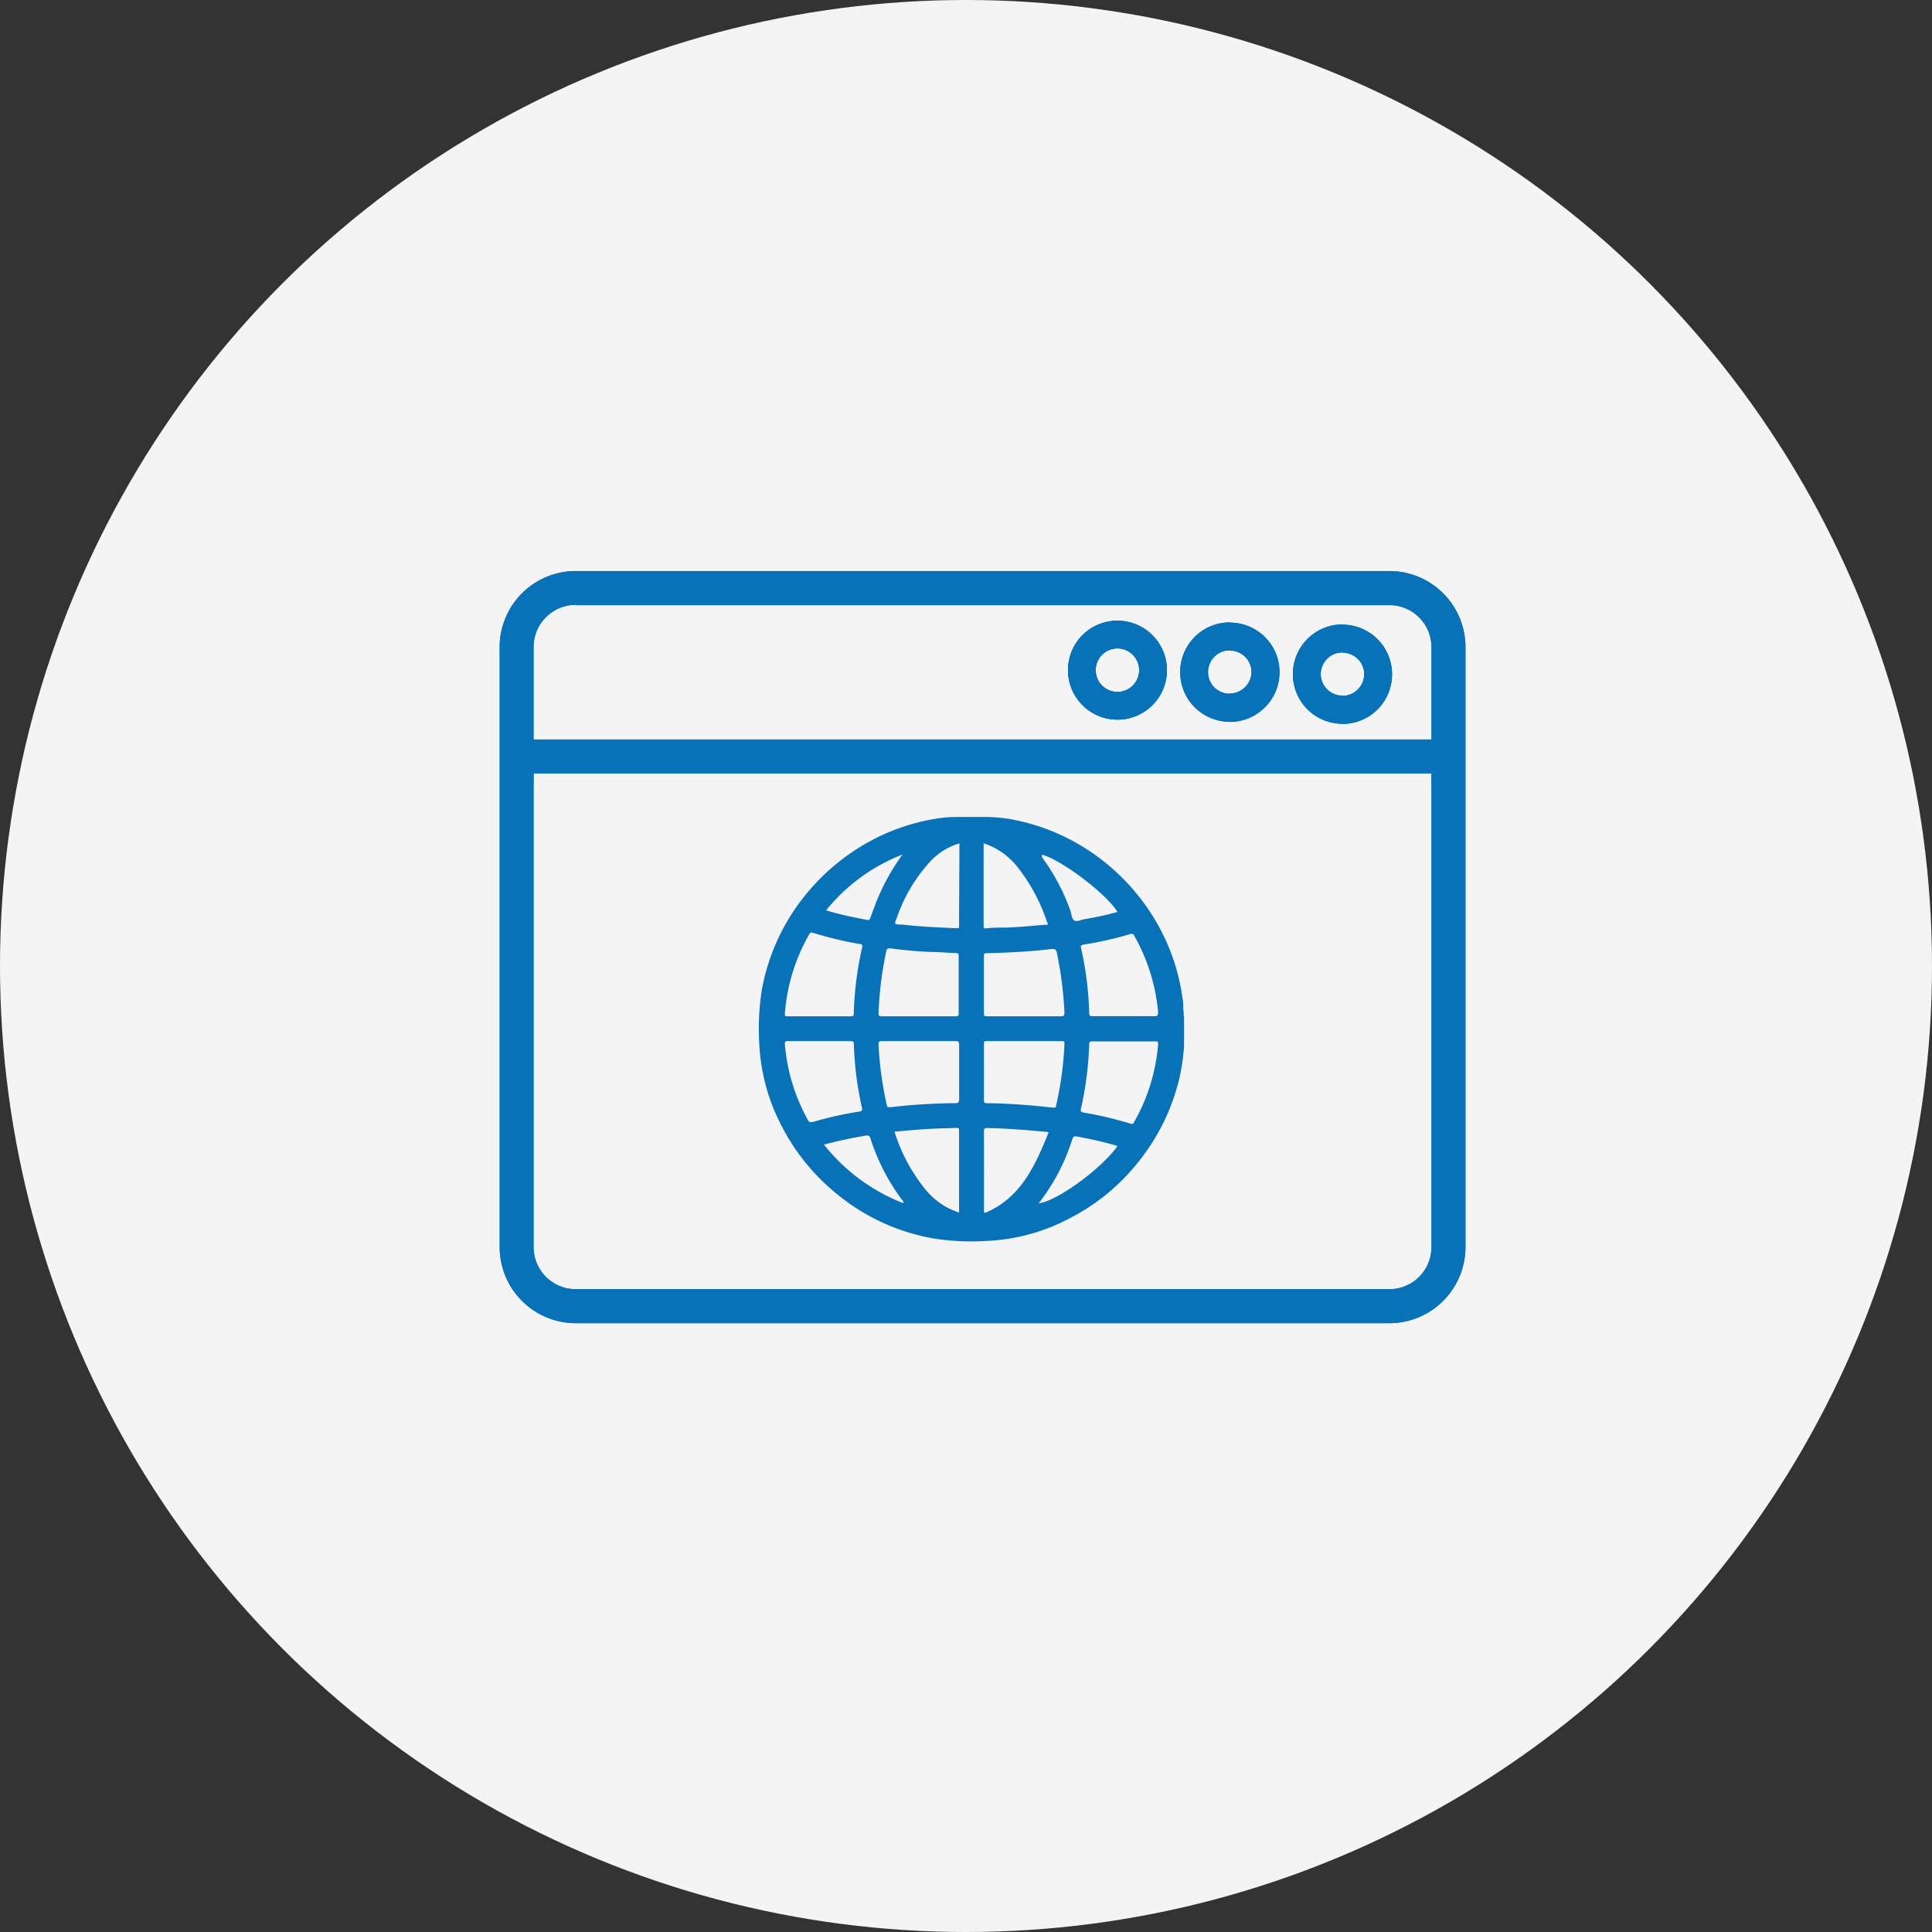 <svg xmlns="http://www.w3.org/2000/svg" viewBox="0 0 200.56 200.56"><rect x="0" y="0" width="200.56" height="200.56" fill="#333333" stroke="none"/><defs><style>.cls-1{fill:#f5f4f5;}.cls-2{fill:#0872b9;}</style></defs><title>3 post</title><g id="Capa_2" data-name="Capa 2"><g id="_íconos_todavía" data-name="+ íconos todavía"><circle class="cls-1" cx="100.28" cy="100.28" r="100.28"/><path class="cls-2" d="M116,64.44a5.14,5.14,0,0,0-4.51,2.67,5.25,5.25,0,0,0-.62,2.46A5.13,5.13,0,1,0,116,64.44Zm0,7.39a2.26,2.26,0,1,1,2.26-2.26A2.27,2.27,0,0,1,116,71.83Z"/><path class="cls-2" d="M116,65.44a4.15,4.15,0,0,0-3.63,2.14,4.32,4.32,0,0,0-.5,2,4.36,4.36,0,0,0,0,.51,4.23,4.23,0,0,0,.25,1,2.07,2.07,0,0,0,.15.34l.06.13c.05.08.09.16.15.24a1.88,1.88,0,0,0,.16.23A4.13,4.13,0,1,0,116,65.44Zm0,7.39a3.26,3.26,0,1,1,3.26-3.26A3.26,3.26,0,0,1,116,72.83Z"/><path class="cls-2" d="M127.66,64.64a5.14,5.14,0,1,0,5.14,5.13A5.14,5.14,0,0,0,127.66,64.64Zm0,7.4a2.27,2.27,0,1,1,2.26-2.27A2.27,2.27,0,0,1,127.66,72Z"/><path class="cls-2" d="M127.66,65.64a4.14,4.14,0,1,0,4.14,4.13A4.13,4.13,0,0,0,127.66,65.64Zm0,7.4a3.27,3.27,0,1,1,3.26-3.27A3.27,3.27,0,0,1,127.66,73Z"/><path class="cls-2" d="M139.37,64.85A5.14,5.14,0,1,0,144.5,70,5.14,5.14,0,0,0,139.37,64.85Zm0,7.39A2.26,2.26,0,1,1,141.62,70,2.26,2.26,0,0,1,139.37,72.24Z"/><path class="cls-2" d="M139.37,65.85A4.14,4.14,0,1,0,143.5,70,4.14,4.14,0,0,0,139.37,65.85Zm0,7.39A3.26,3.26,0,1,1,142.62,70,3.26,3.26,0,0,1,139.37,73.24Z"/><path class="cls-2" d="M116,64.44a5.14,5.14,0,0,0-4.51,2.67,5.25,5.25,0,0,0-.62,2.46A5.13,5.13,0,1,0,116,64.44Zm0,7.39a2.26,2.26,0,1,1,2.26-2.26A2.27,2.27,0,0,1,116,71.83Zm11.7-7.19a5.14,5.14,0,1,0,5.14,5.13A5.14,5.14,0,0,0,127.66,64.64Zm0,7.4a2.27,2.27,0,1,1,2.26-2.27A2.27,2.27,0,0,1,127.66,72Zm11.71-7.19A5.14,5.14,0,1,0,144.5,70,5.14,5.14,0,0,0,139.37,64.85Zm0,7.39A2.26,2.26,0,1,1,141.62,70,2.26,2.26,0,0,1,139.37,72.24Zm0-7.39A5.14,5.14,0,1,0,144.5,70,5.14,5.14,0,0,0,139.37,64.85Zm0,7.39A2.26,2.26,0,1,1,141.62,70,2.26,2.26,0,0,1,139.37,72.24Zm-11.71-7.6a5.14,5.14,0,1,0,5.14,5.13A5.14,5.14,0,0,0,127.66,64.64Zm0,7.4a2.27,2.27,0,1,1,2.26-2.27A2.27,2.27,0,0,1,127.66,72ZM116,64.44a5.14,5.14,0,0,0-4.51,2.67,5.25,5.25,0,0,0-.62,2.46A5.13,5.13,0,1,0,116,64.44Zm0,7.39a2.26,2.26,0,1,1,2.26-2.26A2.27,2.27,0,0,1,116,71.83Zm0-7.39a5.14,5.14,0,0,0-4.51,2.67,5.25,5.25,0,0,0-.62,2.46A5.13,5.13,0,1,0,116,64.44Zm0,7.39a2.26,2.26,0,1,1,2.26-2.26A2.27,2.27,0,0,1,116,71.83Zm11.7-7.19a5.14,5.14,0,1,0,5.14,5.13A5.14,5.14,0,0,0,127.66,64.64Zm0,7.4a2.27,2.27,0,1,1,2.26-2.27A2.27,2.27,0,0,1,127.66,72Zm11.71-7.19A5.14,5.14,0,1,0,144.5,70,5.14,5.14,0,0,0,139.37,64.85Zm0,7.39A2.26,2.26,0,1,1,141.62,70,2.26,2.26,0,0,1,139.37,72.24Zm0-7.39A5.14,5.14,0,1,0,144.5,70,5.14,5.14,0,0,0,139.37,64.85Zm0,7.39A2.26,2.26,0,1,1,141.62,70,2.26,2.26,0,0,1,139.37,72.24Zm-11.71-7.6a5.14,5.14,0,1,0,5.14,5.13A5.14,5.14,0,0,0,127.66,64.64Zm0,7.4a2.27,2.27,0,1,1,2.26-2.27A2.27,2.27,0,0,1,127.66,72ZM116,64.44a5.14,5.14,0,0,0-4.51,2.67,5.25,5.25,0,0,0-.62,2.46A5.13,5.13,0,1,0,116,64.44Zm0,7.39a2.26,2.26,0,1,1,2.26-2.26A2.27,2.27,0,0,1,116,71.83Zm0-7.39a5.14,5.14,0,0,0-4.51,2.67,5.25,5.25,0,0,0-.62,2.46A5.13,5.13,0,1,0,116,64.44Zm0,7.39a2.26,2.26,0,1,1,2.26-2.26A2.27,2.27,0,0,1,116,71.83ZM99.32,84.6h-.07l0,0h.08Zm28.34-20a5.14,5.14,0,1,0,5.14,5.13A5.14,5.14,0,0,0,127.66,64.64Zm0,7.4a2.27,2.27,0,1,1,2.26-2.27A2.27,2.27,0,0,1,127.66,72Zm11.71-7.19A5.14,5.14,0,1,0,144.5,70,5.14,5.14,0,0,0,139.37,64.85Zm0,7.39A2.26,2.26,0,1,1,141.62,70,2.26,2.26,0,0,1,139.37,72.24ZM99.32,84.6h-.07l0,0h.08Zm40.05-19.75A5.14,5.14,0,1,0,144.5,70,5.14,5.14,0,0,0,139.37,64.85Zm0,7.39A2.26,2.26,0,1,1,141.62,70,2.26,2.26,0,0,1,139.37,72.24Zm-11.71-7.6a5.14,5.14,0,1,0,5.14,5.13A5.14,5.14,0,0,0,127.66,64.64Zm0,7.4a2.27,2.27,0,1,1,2.26-2.27A2.27,2.27,0,0,1,127.66,72ZM116,64.44a5.14,5.14,0,0,0-4.51,2.67,5.25,5.25,0,0,0-.62,2.46A5.13,5.13,0,1,0,116,64.44Zm0,7.39a2.26,2.26,0,1,1,2.26-2.26A2.27,2.27,0,0,1,116,71.83Zm0-7.39a5.14,5.14,0,0,0-4.51,2.67,5.25,5.25,0,0,0-.62,2.46A5.13,5.13,0,1,0,116,64.44Zm0,7.39a2.26,2.26,0,1,1,2.26-2.26A2.27,2.27,0,0,1,116,71.83ZM99.32,84.6h-.07l0,0h.08Zm28.34-20a5.14,5.14,0,1,0,5.14,5.13A5.14,5.14,0,0,0,127.66,64.64Zm0,7.4a2.27,2.27,0,1,1,2.26-2.27A2.27,2.27,0,0,1,127.66,72Zm11.71-7.19A5.14,5.14,0,1,0,144.5,70,5.14,5.14,0,0,0,139.37,64.85Zm0,7.39A2.26,2.26,0,1,1,141.62,70,2.26,2.26,0,0,1,139.37,72.24ZM99.32,84.6h-.07l0,0h.08Zm40.05-19.75A5.14,5.14,0,1,0,144.5,70,5.14,5.14,0,0,0,139.37,64.85Zm0,7.39A2.26,2.26,0,1,1,141.62,70,2.26,2.26,0,0,1,139.37,72.24Zm-11.71-7.6a5.14,5.14,0,1,0,5.14,5.13A5.14,5.14,0,0,0,127.66,64.64Zm0,7.4a2.27,2.27,0,1,1,2.26-2.27A2.27,2.27,0,0,1,127.66,72ZM116,64.44a5.14,5.14,0,0,0-4.51,2.67,5.25,5.25,0,0,0-.62,2.46A5.13,5.13,0,1,0,116,64.44Zm0,7.39a2.26,2.26,0,1,1,2.26-2.26A2.27,2.27,0,0,1,116,71.83Zm0-7.39a5.14,5.14,0,0,0-4.51,2.67,5.25,5.25,0,0,0-.62,2.46A5.13,5.13,0,1,0,116,64.44Zm0,7.39a2.26,2.26,0,1,1,2.26-2.26A2.27,2.27,0,0,1,116,71.83ZM99.32,84.6h-.07l0,0h.08Zm28.34-20a5.14,5.14,0,1,0,5.14,5.13A5.14,5.14,0,0,0,127.66,64.64Zm0,7.4a2.27,2.27,0,1,1,2.26-2.27A2.27,2.27,0,0,1,127.66,72Zm11.71-7.19A5.14,5.14,0,1,0,144.5,70,5.14,5.14,0,0,0,139.37,64.85Zm0,7.39A2.26,2.26,0,1,1,141.62,70,2.26,2.26,0,0,1,139.37,72.24ZM99.32,84.6h-.07l0,0h.08Zm40.05-19.75A5.14,5.14,0,1,0,144.5,70,5.14,5.14,0,0,0,139.37,64.85Zm0,7.39A2.26,2.26,0,1,1,141.62,70,2.26,2.26,0,0,1,139.37,72.24Zm-11.71-7.6a5.14,5.14,0,1,0,5.14,5.13A5.14,5.14,0,0,0,127.66,64.64Zm0,7.4a2.27,2.27,0,1,1,2.26-2.27A2.27,2.27,0,0,1,127.66,72ZM116,64.44a5.14,5.14,0,0,0-4.51,2.67,5.25,5.25,0,0,0-.62,2.46A5.13,5.13,0,1,0,116,64.44Zm0,7.39a2.26,2.26,0,1,1,2.26-2.26A2.27,2.27,0,0,1,116,71.83Zm0-7.39a5.14,5.14,0,0,0-4.51,2.67,5.25,5.25,0,0,0-.62,2.46A5.13,5.13,0,1,0,116,64.44Zm0,7.39a2.26,2.26,0,1,1,2.26-2.26A2.27,2.27,0,0,1,116,71.83ZM99.32,84.6h-.07l0,0h.08Zm28.34-20a5.14,5.14,0,1,0,5.14,5.13A5.14,5.14,0,0,0,127.66,64.64Zm0,7.4a2.27,2.27,0,1,1,2.26-2.27A2.27,2.27,0,0,1,127.66,72Zm11.71-7.19A5.14,5.14,0,1,0,144.5,70,5.14,5.14,0,0,0,139.37,64.85Zm0,7.39A2.26,2.26,0,1,1,141.62,70,2.26,2.26,0,0,1,139.37,72.24ZM99.32,84.6h-.07l0,0h.08Zm40.05-19.75A5.14,5.14,0,1,0,144.5,70,5.14,5.14,0,0,0,139.37,64.85Zm0,7.39A2.26,2.26,0,1,1,141.62,70,2.26,2.26,0,0,1,139.37,72.24Zm-11.71-7.6a5.14,5.14,0,1,0,5.14,5.13A5.14,5.14,0,0,0,127.66,64.64Zm0,7.4a2.27,2.27,0,1,1,2.26-2.27A2.27,2.27,0,0,1,127.66,72ZM116,64.44a5.14,5.14,0,0,0-4.51,2.67,5.25,5.25,0,0,0-.62,2.46A5.13,5.13,0,1,0,116,64.44Zm0,7.39a2.26,2.26,0,1,1,2.26-2.26A2.27,2.27,0,0,1,116,71.83Zm0-7.39a5.14,5.14,0,0,0-4.51,2.67,5.25,5.25,0,0,0-.62,2.46A5.13,5.13,0,1,0,116,64.44Zm0,7.39a2.26,2.26,0,1,1,2.26-2.26A2.27,2.27,0,0,1,116,71.83ZM99.32,84.6h-.07l0,0h.08Zm28.34-20a5.14,5.14,0,1,0,5.14,5.13A5.14,5.14,0,0,0,127.66,64.64Zm0,7.4a2.27,2.27,0,1,1,2.26-2.27A2.27,2.27,0,0,1,127.66,72Zm11.71-7.19A5.14,5.14,0,1,0,144.5,70,5.14,5.14,0,0,0,139.37,64.85Zm0,7.39A2.26,2.26,0,1,1,141.62,70,2.26,2.26,0,0,1,139.37,72.24ZM99.32,84.6h-.07l0,0h.08Zm40.05-19.75A5.14,5.14,0,1,0,144.5,70,5.14,5.14,0,0,0,139.37,64.85Zm0,7.39A2.26,2.26,0,1,1,141.62,70,2.26,2.26,0,0,1,139.37,72.24Zm-11.71-7.6a5.14,5.14,0,1,0,5.14,5.13A5.14,5.14,0,0,0,127.66,64.64Zm0,7.4a2.27,2.27,0,1,1,2.26-2.27A2.27,2.27,0,0,1,127.66,72ZM116,64.44a5.14,5.14,0,0,0-4.51,2.67,5.25,5.25,0,0,0-.62,2.46A5.13,5.13,0,1,0,116,64.44Zm0,7.39a2.26,2.26,0,1,1,2.26-2.26A2.27,2.27,0,0,1,116,71.83Zm0-7.39a5.14,5.14,0,0,0-4.51,2.67,5.25,5.25,0,0,0-.62,2.46A5.13,5.13,0,1,0,116,64.44Zm0,7.39a2.26,2.26,0,1,1,2.26-2.26A2.27,2.27,0,0,1,116,71.83ZM99.32,84.6h-.07l0,0h.08Zm28.34-20a5.14,5.14,0,1,0,5.14,5.13A5.14,5.14,0,0,0,127.66,64.64Zm0,7.4a2.27,2.27,0,1,1,2.26-2.27A2.27,2.27,0,0,1,127.66,72Zm11.71-7.19A5.14,5.14,0,1,0,144.5,70,5.14,5.14,0,0,0,139.37,64.85Zm0,7.39A2.26,2.26,0,1,1,141.62,70,2.26,2.26,0,0,1,139.37,72.24ZM99.32,84.6h-.07l0,0h.08Zm40.05-19.75A5.14,5.14,0,1,0,144.5,70,5.14,5.14,0,0,0,139.37,64.85Zm0,7.39A2.26,2.26,0,1,1,141.62,70,2.26,2.26,0,0,1,139.37,72.24Zm-11.71-7.6a5.14,5.14,0,1,0,5.14,5.13A5.14,5.14,0,0,0,127.66,64.64Zm0,7.4a2.27,2.27,0,1,1,2.26-2.27A2.27,2.27,0,0,1,127.66,72ZM116,64.44a5.14,5.14,0,0,0-4.51,2.67,5.25,5.25,0,0,0-.62,2.46A5.13,5.13,0,1,0,116,64.44Zm0,7.39a2.26,2.26,0,1,1,2.26-2.26A2.27,2.27,0,0,1,116,71.83Zm0-7.39a5.14,5.14,0,0,0-4.51,2.67,5.25,5.25,0,0,0-.62,2.46A5.13,5.13,0,1,0,116,64.44Zm0,7.39a2.26,2.26,0,1,1,2.26-2.26A2.27,2.27,0,0,1,116,71.83ZM99.32,84.6h-.07l0,0h.08Zm28.34-20a5.14,5.14,0,1,0,5.14,5.13A5.14,5.14,0,0,0,127.66,64.64Zm0,7.4a2.27,2.27,0,1,1,2.26-2.27A2.27,2.27,0,0,1,127.66,72Zm11.71-7.19A5.14,5.14,0,1,0,144.5,70,5.14,5.14,0,0,0,139.37,64.85Zm0,7.39A2.26,2.26,0,1,1,141.62,70,2.26,2.26,0,0,1,139.37,72.24ZM99.32,84.6h-.07l0,0h.08Zm40.05-19.75A5.14,5.14,0,1,0,144.5,70,5.14,5.14,0,0,0,139.37,64.85Zm0,7.39A2.26,2.26,0,1,1,141.62,70,2.26,2.26,0,0,1,139.37,72.24Zm-11.71-7.6a5.14,5.14,0,1,0,5.14,5.13A5.14,5.14,0,0,0,127.66,64.64Zm0,7.4a2.27,2.27,0,1,1,2.26-2.27A2.27,2.27,0,0,1,127.66,72ZM116,64.44a5.14,5.14,0,0,0-4.51,2.67,5.25,5.25,0,0,0-.62,2.46A5.13,5.13,0,1,0,116,64.44Zm0,7.39a2.26,2.26,0,1,1,2.26-2.26A2.27,2.27,0,0,1,116,71.83Zm0-7.39a5.14,5.14,0,0,0-4.51,2.67,5.25,5.25,0,0,0-.62,2.46A5.13,5.13,0,1,0,116,64.44Zm0,7.39a2.26,2.26,0,1,1,2.26-2.26A2.27,2.27,0,0,1,116,71.83ZM99.32,84.6h-.07l0,0h.08Zm28.34-20a5.14,5.14,0,1,0,5.14,5.13A5.14,5.14,0,0,0,127.66,64.64Zm0,7.4a2.27,2.27,0,1,1,2.26-2.27A2.27,2.27,0,0,1,127.66,72Zm11.71-7.19A5.14,5.14,0,1,0,144.5,70,5.14,5.14,0,0,0,139.37,64.85Zm0,7.39A2.26,2.26,0,1,1,141.62,70,2.26,2.26,0,0,1,139.37,72.24ZM99.32,84.6h-.07l0,0h.08Zm40.05-19.75A5.14,5.14,0,1,0,144.5,70,5.14,5.14,0,0,0,139.37,64.85Zm0,7.39A2.26,2.26,0,1,1,141.62,70,2.26,2.26,0,0,1,139.37,72.24Zm-11.71-7.6a5.14,5.14,0,1,0,5.14,5.13A5.14,5.14,0,0,0,127.66,64.64Zm0,7.4a2.27,2.27,0,1,1,2.26-2.27A2.27,2.27,0,0,1,127.66,72ZM116,64.44a5.14,5.14,0,0,0-4.51,2.67,5.25,5.25,0,0,0-.62,2.46A5.13,5.13,0,1,0,116,64.44Zm0,7.39a2.26,2.26,0,1,1,2.26-2.26A2.27,2.27,0,0,1,116,71.83Zm0-7.39a5.14,5.14,0,0,0-4.51,2.67,5.25,5.25,0,0,0-.62,2.46A5.13,5.13,0,1,0,116,64.44Zm0,7.39a2.26,2.26,0,1,1,2.26-2.26A2.27,2.27,0,0,1,116,71.83ZM99.32,84.6h-.07l0,0h.08Zm28.34-20a5.14,5.14,0,1,0,5.14,5.13A5.14,5.14,0,0,0,127.66,64.64Zm0,7.4a2.27,2.27,0,1,1,2.26-2.27A2.27,2.27,0,0,1,127.66,72Zm11.71-7.19A5.14,5.14,0,1,0,144.5,70,5.14,5.14,0,0,0,139.37,64.85Zm0,7.39A2.26,2.26,0,1,1,141.62,70,2.26,2.26,0,0,1,139.37,72.24ZM99.32,84.6h-.07l0,0h.08Zm40.05-19.75A5.14,5.14,0,1,0,144.5,70,5.14,5.14,0,0,0,139.37,64.85Zm0,7.39A2.26,2.26,0,1,1,141.62,70,2.26,2.26,0,0,1,139.37,72.24Zm-11.71-7.6a5.14,5.14,0,1,0,5.14,5.13A5.14,5.14,0,0,0,127.66,64.64Zm0,7.4a2.27,2.27,0,1,1,2.26-2.27A2.27,2.27,0,0,1,127.66,72ZM116,64.44a5.14,5.14,0,0,0-4.51,2.67,5.25,5.25,0,0,0-.62,2.46A5.13,5.13,0,1,0,116,64.44Zm0,7.39a2.26,2.26,0,1,1,2.26-2.26A2.27,2.27,0,0,1,116,71.83Zm0-7.39a5.14,5.14,0,0,0-4.51,2.67,5.25,5.25,0,0,0-.62,2.46A5.13,5.13,0,1,0,116,64.44Zm0,7.39a2.26,2.26,0,1,1,2.26-2.26A2.27,2.27,0,0,1,116,71.83ZM99.32,84.6h-.07l0,0h.08Zm28.34-20a5.14,5.14,0,1,0,5.14,5.13A5.14,5.14,0,0,0,127.66,64.64Zm0,7.4a2.27,2.27,0,1,1,2.26-2.27A2.27,2.27,0,0,1,127.66,72Zm11.71-7.19A5.14,5.14,0,1,0,144.5,70,5.14,5.14,0,0,0,139.37,64.85Zm0,7.39A2.26,2.26,0,1,1,141.62,70,2.26,2.26,0,0,1,139.37,72.24ZM99.32,84.6h-.07l0,0h.08Zm40.05-19.75A5.14,5.14,0,1,0,144.5,70,5.14,5.14,0,0,0,139.37,64.85Zm0,7.39A2.26,2.26,0,1,1,141.62,70,2.26,2.26,0,0,1,139.37,72.24Zm-11.71-7.6a5.14,5.14,0,1,0,5.14,5.13A5.14,5.14,0,0,0,127.66,64.64Zm0,7.4a2.27,2.27,0,1,1,2.26-2.27A2.27,2.27,0,0,1,127.66,72ZM116,64.44a5.14,5.14,0,0,0-4.51,2.67,5.25,5.25,0,0,0-.62,2.46A5.13,5.13,0,1,0,116,64.44Zm0,7.39a2.26,2.26,0,1,1,2.26-2.26A2.27,2.27,0,0,1,116,71.83ZM99.32,84.6h-.07l0,0h.08ZM116,64.44a5.14,5.14,0,0,0-4.51,2.67,5.25,5.25,0,0,0-.62,2.46A5.13,5.13,0,1,0,116,64.44Zm0,7.39a2.26,2.26,0,1,1,2.26-2.26A2.27,2.27,0,0,1,116,71.83Zm11.7-7.19a5.14,5.14,0,1,0,5.14,5.13A5.14,5.14,0,0,0,127.66,64.64Zm0,7.4a2.27,2.27,0,1,1,2.26-2.27A2.27,2.27,0,0,1,127.66,72Zm11.71-7.19A5.14,5.14,0,1,0,144.5,70,5.14,5.14,0,0,0,139.37,64.85Zm0,7.39A2.26,2.26,0,1,1,141.62,70,2.26,2.26,0,0,1,139.37,72.24ZM99.32,84.6h-.07l0,0h.08Zm40.05-19.75A5.14,5.14,0,1,0,144.5,70,5.14,5.14,0,0,0,139.37,64.85Zm0,7.39A2.26,2.26,0,1,1,141.62,70,2.26,2.26,0,0,1,139.37,72.24Zm-11.71-7.6a5.14,5.14,0,1,0,5.14,5.13A5.14,5.14,0,0,0,127.66,64.64Zm0,7.4a2.27,2.27,0,1,1,2.26-2.27A2.27,2.27,0,0,1,127.66,72ZM116,64.44a5.14,5.14,0,0,0-4.51,2.67,5.25,5.25,0,0,0-.62,2.46A5.13,5.13,0,1,0,116,64.44Zm0,7.39a2.26,2.26,0,1,1,2.26-2.26A2.27,2.27,0,0,1,116,71.83ZM99.32,84.6h-.07l0,0h.08ZM116,64.44a5.14,5.14,0,0,0-4.51,2.67,5.25,5.25,0,0,0-.62,2.46A5.13,5.13,0,1,0,116,64.44Zm0,7.39a2.26,2.26,0,1,1,2.26-2.26A2.27,2.27,0,0,1,116,71.83Zm11.7-7.19a5.14,5.14,0,1,0,5.14,5.13A5.14,5.14,0,0,0,127.66,64.64Zm0,7.4a2.27,2.27,0,1,1,2.26-2.27A2.27,2.27,0,0,1,127.66,72Zm11.71-7.19A5.14,5.14,0,1,0,144.5,70,5.14,5.14,0,0,0,139.37,64.85Zm0,7.39A2.26,2.26,0,1,1,141.62,70,2.26,2.26,0,0,1,139.37,72.24ZM99.32,84.6h-.07l0,0h.08Zm40.05-19.75A5.14,5.14,0,1,0,144.5,70,5.14,5.14,0,0,0,139.37,64.85Zm0,7.39A2.26,2.26,0,1,1,141.62,70,2.26,2.26,0,0,1,139.37,72.24Zm-11.71-7.6a5.14,5.14,0,1,0,5.14,5.13A5.14,5.14,0,0,0,127.66,64.64Zm0,7.4a2.27,2.27,0,1,1,2.26-2.27A2.27,2.27,0,0,1,127.66,72ZM116,64.44a5.14,5.14,0,0,0-4.51,2.67,5.25,5.25,0,0,0-.62,2.46A5.13,5.13,0,1,0,116,64.44Zm0,7.39a2.26,2.26,0,1,1,2.26-2.26A2.27,2.27,0,0,1,116,71.83ZM99.32,84.6h-.07l0,0h.08ZM116,64.44a5.14,5.14,0,0,0-4.51,2.67,5.25,5.25,0,0,0-.62,2.46A5.13,5.13,0,1,0,116,64.44Zm0,7.39a2.26,2.26,0,1,1,2.26-2.26A2.27,2.27,0,0,1,116,71.83Zm11.7-7.19a5.14,5.14,0,1,0,5.14,5.13A5.14,5.14,0,0,0,127.66,64.64Zm0,7.4a2.27,2.27,0,1,1,2.26-2.27A2.27,2.27,0,0,1,127.66,72Zm11.71-7.19A5.14,5.14,0,1,0,144.5,70,5.14,5.14,0,0,0,139.37,64.85Zm0,7.39A2.26,2.26,0,1,1,141.62,70,2.26,2.26,0,0,1,139.37,72.24ZM99.32,84.6h-.07l0,0h.08Zm40.05-19.75A5.14,5.14,0,1,0,144.5,70,5.14,5.14,0,0,0,139.37,64.85Zm0,7.39A2.26,2.26,0,1,1,141.62,70,2.26,2.26,0,0,1,139.37,72.24Zm-11.71-7.6a5.14,5.14,0,1,0,5.14,5.13A5.14,5.14,0,0,0,127.66,64.64Zm0,7.4a2.27,2.27,0,1,1,2.26-2.27A2.27,2.27,0,0,1,127.66,72ZM116,64.44a5.14,5.14,0,0,0-4.51,2.67,5.25,5.25,0,0,0-.62,2.46A5.13,5.13,0,1,0,116,64.44Zm0,7.39a2.26,2.26,0,1,1,2.26-2.26A2.27,2.27,0,0,1,116,71.83ZM99.32,84.6h-.07l0,0h.08ZM116,64.44a5.14,5.14,0,0,0-4.51,2.67,5.25,5.25,0,0,0-.62,2.46A5.13,5.13,0,1,0,116,64.44Zm0,7.39a2.26,2.26,0,1,1,2.26-2.26A2.27,2.27,0,0,1,116,71.83Zm11.7-7.19a5.14,5.14,0,1,0,5.14,5.13A5.14,5.14,0,0,0,127.66,64.64Zm0,7.4a2.27,2.27,0,1,1,2.26-2.27A2.27,2.27,0,0,1,127.66,72Zm11.71-7.19A5.14,5.14,0,1,0,144.5,70,5.14,5.14,0,0,0,139.37,64.85Zm0,7.39A2.26,2.26,0,1,1,141.62,70,2.26,2.26,0,0,1,139.37,72.24ZM99.32,84.6h-.07l0,0h.08Zm40.05-19.75A5.14,5.14,0,1,0,144.5,70,5.14,5.14,0,0,0,139.37,64.85Zm0,7.39A2.26,2.26,0,1,1,141.62,70,2.26,2.26,0,0,1,139.37,72.24Zm-11.71-7.6a5.14,5.14,0,1,0,5.14,5.13A5.14,5.14,0,0,0,127.66,64.64Zm0,7.4a2.27,2.27,0,1,1,2.26-2.27A2.27,2.27,0,0,1,127.66,72ZM116,64.44a5.14,5.14,0,0,0-4.51,2.67,5.25,5.25,0,0,0-.62,2.46A5.13,5.13,0,1,0,116,64.44Zm0,7.39a2.26,2.26,0,1,1,2.26-2.26A2.27,2.27,0,0,1,116,71.83ZM99.32,84.6h-.07l0,0h.08ZM116,64.44a5.14,5.14,0,0,0-4.51,2.67,5.25,5.25,0,0,0-.62,2.46A5.13,5.13,0,1,0,116,64.44Zm0,7.39a2.26,2.26,0,1,1,2.26-2.26A2.27,2.27,0,0,1,116,71.83Zm11.7-7.19a5.14,5.14,0,1,0,5.14,5.13A5.14,5.14,0,0,0,127.66,64.64Zm0,7.4a2.27,2.27,0,1,1,2.26-2.27A2.27,2.27,0,0,1,127.66,72Zm11.71-7.19A5.14,5.14,0,1,0,144.5,70,5.14,5.14,0,0,0,139.37,64.85Zm0,7.39A2.26,2.26,0,1,1,141.62,70,2.26,2.26,0,0,1,139.37,72.24ZM99.32,84.6h-.07l0,0h.08Zm40.05-19.75A5.14,5.14,0,1,0,144.5,70,5.14,5.14,0,0,0,139.37,64.85Zm0,7.39A2.26,2.26,0,1,1,141.62,70,2.26,2.26,0,0,1,139.37,72.24Zm-11.71-7.6a5.14,5.14,0,1,0,5.14,5.13A5.14,5.14,0,0,0,127.66,64.64Zm0,7.4a2.27,2.27,0,1,1,2.26-2.27A2.27,2.27,0,0,1,127.66,72ZM116,64.44a5.14,5.14,0,0,0-4.51,2.67,5.25,5.25,0,0,0-.62,2.46A5.13,5.13,0,1,0,116,64.44Zm0,7.39a2.26,2.26,0,1,1,2.26-2.26A2.27,2.27,0,0,1,116,71.83ZM99.32,84.6h-.07l0,0h.08ZM116,64.44a5.14,5.14,0,0,0-4.51,2.67,5.25,5.25,0,0,0-.62,2.46A5.13,5.13,0,1,0,116,64.44Zm0,7.39a2.26,2.26,0,1,1,2.26-2.26A2.27,2.27,0,0,1,116,71.83Zm11.7-7.19a5.14,5.14,0,1,0,5.14,5.13A5.14,5.14,0,0,0,127.66,64.64Zm0,7.4a2.27,2.27,0,1,1,2.26-2.27A2.27,2.27,0,0,1,127.66,72Zm11.71-7.19A5.14,5.14,0,1,0,144.5,70,5.14,5.14,0,0,0,139.37,64.85Zm0,7.39A2.26,2.26,0,1,1,141.62,70,2.26,2.26,0,0,1,139.37,72.24ZM99.32,84.6h-.07l0,0h.08Zm40.05-19.75A5.14,5.14,0,1,0,144.5,70,5.14,5.14,0,0,0,139.37,64.85Zm0,7.39A2.26,2.26,0,1,1,141.62,70,2.26,2.26,0,0,1,139.37,72.24Zm-11.71-7.6a5.14,5.14,0,1,0,5.14,5.13A5.14,5.14,0,0,0,127.66,64.64Zm0,7.4a2.27,2.27,0,1,1,2.26-2.27A2.27,2.27,0,0,1,127.66,72ZM116,64.44a5.14,5.14,0,0,0-4.51,2.67,5.25,5.25,0,0,0-.62,2.46A5.13,5.13,0,1,0,116,64.44Zm0,7.39a2.26,2.26,0,1,1,2.26-2.26A2.27,2.27,0,0,1,116,71.83ZM99.32,84.6h-.07l0,0h.08ZM116,64.44a5.14,5.14,0,0,0-4.51,2.67,5.25,5.25,0,0,0-.62,2.46A5.13,5.13,0,1,0,116,64.44Zm0,7.39a2.26,2.26,0,1,1,2.26-2.26A2.27,2.27,0,0,1,116,71.83Zm11.7-7.19a5.14,5.14,0,1,0,5.14,5.13A5.14,5.14,0,0,0,127.66,64.64Zm0,7.4a2.27,2.27,0,1,1,2.26-2.27A2.27,2.27,0,0,1,127.66,72Zm11.71-7.19A5.14,5.14,0,1,0,144.5,70,5.14,5.14,0,0,0,139.37,64.85Zm0,7.39A2.26,2.26,0,1,1,141.62,70,2.26,2.26,0,0,1,139.37,72.24ZM99.32,84.6h-.07l0,0h.08Zm40.05-19.75A5.14,5.14,0,1,0,144.5,70,5.14,5.14,0,0,0,139.37,64.85Zm0,7.39A2.26,2.26,0,1,1,141.62,70,2.26,2.26,0,0,1,139.37,72.24Zm-11.71-7.6a5.14,5.14,0,1,0,5.14,5.13A5.14,5.14,0,0,0,127.66,64.64Zm0,7.4a2.27,2.27,0,1,1,2.26-2.27A2.27,2.27,0,0,1,127.66,72ZM116,64.44a5.14,5.14,0,0,0-4.51,2.67,5.25,5.25,0,0,0-.62,2.46A5.13,5.13,0,1,0,116,64.44Zm0,7.39a2.26,2.26,0,1,1,2.26-2.26A2.27,2.27,0,0,1,116,71.83ZM99.32,84.6h-.07l0,0h.08ZM116,64.44a5.14,5.14,0,0,0-4.51,2.67,5.25,5.25,0,0,0-.62,2.46A5.13,5.13,0,1,0,116,64.44Zm0,7.39a2.26,2.26,0,1,1,2.26-2.26A2.27,2.27,0,0,1,116,71.83Zm11.7-7.19a5.14,5.14,0,1,0,5.14,5.13A5.14,5.14,0,0,0,127.66,64.64Zm0,7.4a2.27,2.27,0,1,1,2.26-2.27A2.27,2.27,0,0,1,127.66,72Zm11.71-7.19A5.14,5.14,0,1,0,144.5,70,5.14,5.14,0,0,0,139.37,64.85Zm0,7.39A2.26,2.26,0,1,1,141.62,70,2.26,2.26,0,0,1,139.37,72.24ZM99.32,84.6h-.07l0,0h.08Zm40.05-19.75A5.14,5.14,0,1,0,144.5,70,5.14,5.14,0,0,0,139.37,64.85Zm0,7.39A2.26,2.26,0,1,1,141.62,70,2.26,2.26,0,0,1,139.37,72.24Zm-11.71-7.6a5.14,5.14,0,1,0,5.14,5.13A5.14,5.14,0,0,0,127.66,64.64Zm0,7.4a2.27,2.27,0,1,1,2.26-2.27A2.27,2.27,0,0,1,127.66,72ZM116,64.44a5.14,5.14,0,0,0-4.51,2.67,5.25,5.25,0,0,0-.62,2.46A5.13,5.13,0,1,0,116,64.44Zm0,7.39a2.26,2.26,0,1,1,2.26-2.26A2.27,2.27,0,0,1,116,71.83ZM99.32,84.6h-.07l0,0h.08ZM116,64.44a5.14,5.14,0,0,0-4.51,2.67,5.25,5.25,0,0,0-.62,2.46A5.13,5.13,0,1,0,116,64.44Zm0,7.39a2.26,2.26,0,1,1,2.26-2.26A2.27,2.27,0,0,1,116,71.83Zm11.7-7.19a5.14,5.14,0,1,0,5.14,5.13A5.14,5.14,0,0,0,127.66,64.64Zm0,7.4a2.27,2.27,0,1,1,2.26-2.27A2.27,2.27,0,0,1,127.66,72Zm11.71-7.19A5.14,5.14,0,1,0,144.5,70,5.14,5.14,0,0,0,139.37,64.85Zm0,7.39A2.26,2.26,0,1,1,141.62,70,2.26,2.26,0,0,1,139.37,72.24Zm0-7.39A5.14,5.14,0,1,0,144.5,70,5.14,5.14,0,0,0,139.37,64.85Zm0,7.39A2.26,2.26,0,1,1,141.62,70,2.26,2.26,0,0,1,139.37,72.24Zm-11.71-7.6a5.14,5.14,0,1,0,5.14,5.13A5.14,5.14,0,0,0,127.66,64.64Zm0,7.4a2.27,2.27,0,1,1,2.26-2.27A2.27,2.27,0,0,1,127.66,72ZM116,64.44a5.14,5.14,0,0,0-4.51,2.67,5.25,5.25,0,0,0-.62,2.46A5.13,5.13,0,1,0,116,64.44Zm0,7.39a2.26,2.26,0,1,1,2.26-2.26A2.27,2.27,0,0,1,116,71.83ZM99.32,84.6h-.07l0,0h.08Zm0,0h-.07l0,0h.08ZM116,64.44a5.14,5.14,0,0,0-4.51,2.67,5.25,5.25,0,0,0-.62,2.46A5.13,5.13,0,1,0,116,64.44Zm0,7.39a2.26,2.26,0,1,1,2.26-2.26A2.27,2.27,0,0,1,116,71.83Zm11.7-7.19a5.14,5.14,0,1,0,5.14,5.13A5.14,5.14,0,0,0,127.66,64.64Zm0,7.4a2.27,2.27,0,1,1,2.26-2.27A2.27,2.27,0,0,1,127.66,72Zm11.71-7.19A5.14,5.14,0,1,0,144.5,70,5.14,5.14,0,0,0,139.37,64.85Zm0,7.39A2.26,2.26,0,1,1,141.62,70,2.26,2.26,0,0,1,139.37,72.24Zm0-7.39A5.14,5.14,0,1,0,144.5,70,5.14,5.14,0,0,0,139.37,64.85Zm0,7.39A2.26,2.26,0,1,1,141.62,70,2.26,2.26,0,0,1,139.37,72.24Zm-11.71-7.6a5.14,5.14,0,1,0,5.14,5.13A5.14,5.14,0,0,0,127.66,64.64Zm0,7.4a2.27,2.27,0,1,1,2.26-2.27A2.27,2.27,0,0,1,127.66,72ZM116,64.44a5.14,5.14,0,0,0-4.51,2.67,5.25,5.25,0,0,0-.62,2.46A5.13,5.13,0,1,0,116,64.44Zm0,7.39a2.26,2.26,0,1,1,2.26-2.26A2.27,2.27,0,0,1,116,71.83ZM99.32,84.6h-.07l0,0h.08Zm44.92-24.07H59.76a6.64,6.64,0,0,0-6.63,6.64v62.29a6.63,6.63,0,0,0,6.63,6.63h84.48a6.63,6.63,0,0,0,6.63-6.63V67.17A6.64,6.64,0,0,0,144.24,60.53Zm0,73.3H59.76a4.38,4.38,0,0,1-4.37-4.37V80.27H148.6v49.19A4.37,4.37,0,0,1,144.24,133.83Zm-84.48-71h84.48a4.37,4.37,0,0,1,4.36,4.38v9.58H55.39V67.17A4.38,4.38,0,0,1,59.76,62.79Zm79.61,12.33A5.14,5.14,0,1,0,134.23,70,5.15,5.15,0,0,0,139.37,75.12Zm0-7.39A2.26,2.26,0,1,1,137.11,70,2.25,2.25,0,0,1,139.37,67.73Zm-11.71,7.18a5.14,5.14,0,1,0-5.13-5.14A5.14,5.14,0,0,0,127.66,74.91Zm0-7.4a2.27,2.27,0,1,1-2.25,2.26A2.26,2.26,0,0,1,127.66,67.51ZM116,74.71a5.14,5.14,0,1,0-4.51-7.6,5.25,5.25,0,0,0-.62,2.46A5.14,5.14,0,0,0,116,74.71Zm0-7.4a2.26,2.26,0,1,1-2.26,2.26A2.27,2.27,0,0,1,116,67.31ZM99.25,84.6l0,0h.08l0,0Zm.07,0h-.07l0,0h.08ZM116,64.44a5.14,5.14,0,0,0-4.51,2.67,5.25,5.25,0,0,0-.62,2.46A5.13,5.13,0,1,0,116,64.44Zm0,7.39a2.26,2.26,0,1,1,2.26-2.26A2.27,2.27,0,0,1,116,71.83Zm11.7-7.19a5.14,5.14,0,1,0,5.14,5.13A5.14,5.14,0,0,0,127.66,64.64Zm0,7.4a2.27,2.27,0,1,1,2.26-2.27A2.27,2.27,0,0,1,127.66,72Zm11.71-7.19A5.14,5.14,0,1,0,144.5,70,5.14,5.14,0,0,0,139.37,64.85Zm0,7.39A2.26,2.26,0,1,1,141.62,70,2.26,2.26,0,0,1,139.37,72.24Zm0-7.39A5.14,5.14,0,1,0,144.5,70,5.14,5.14,0,0,0,139.37,64.85Zm0,7.39A2.26,2.26,0,1,1,141.62,70,2.26,2.26,0,0,1,139.37,72.24Zm-11.71-7.6a5.14,5.14,0,1,0,5.14,5.13A5.14,5.14,0,0,0,127.66,64.64Zm0,7.4a2.27,2.27,0,1,1,2.26-2.27A2.27,2.27,0,0,1,127.66,72ZM116,64.44a5.14,5.14,0,0,0-4.51,2.67,5.25,5.25,0,0,0-.62,2.46A5.13,5.13,0,1,0,116,64.44Zm0,7.39a2.26,2.26,0,1,1,2.26-2.26A2.27,2.27,0,0,1,116,71.83ZM99.32,84.6h-.07l0,0h.08ZM116,64.44a5.14,5.14,0,0,0-4.51,2.67,5.25,5.25,0,0,0-.62,2.46A5.13,5.13,0,1,0,116,64.44Zm0,7.39a2.26,2.26,0,1,1,2.26-2.26A2.27,2.27,0,0,1,116,71.83Zm11.7-7.19a5.14,5.14,0,1,0,5.14,5.13A5.14,5.14,0,0,0,127.66,64.64Zm0,7.4a2.27,2.27,0,1,1,2.26-2.27A2.27,2.27,0,0,1,127.66,72Zm11.71-7.19A5.14,5.14,0,1,0,144.5,70,5.14,5.14,0,0,0,139.37,64.85Zm0,7.39A2.26,2.26,0,1,1,141.62,70,2.26,2.26,0,0,1,139.37,72.24ZM99.32,84.6h-.07l0,0h.08Zm40.05-19.75A5.14,5.14,0,1,0,144.5,70,5.14,5.14,0,0,0,139.37,64.85Zm0,7.39A2.26,2.26,0,1,1,141.62,70,2.26,2.26,0,0,1,139.37,72.24Zm-11.71-7.6a5.14,5.14,0,1,0,5.14,5.13A5.14,5.14,0,0,0,127.66,64.64Zm0,7.4a2.27,2.27,0,1,1,2.26-2.27A2.27,2.27,0,0,1,127.66,72ZM116,64.44a5.14,5.14,0,0,0-4.51,2.67,5.25,5.25,0,0,0-.62,2.46A5.13,5.13,0,1,0,116,64.44Zm0,7.39a2.26,2.26,0,1,1,2.26-2.26A2.27,2.27,0,0,1,116,71.83ZM99.32,84.6h-.07l0,0h.08ZM116,64.44a5.14,5.14,0,0,0-4.51,2.67,5.25,5.25,0,0,0-.62,2.46A5.13,5.13,0,1,0,116,64.44Zm0,7.39a2.26,2.26,0,1,1,2.26-2.26A2.27,2.27,0,0,1,116,71.83Zm11.7-7.19a5.14,5.14,0,1,0,5.14,5.13A5.14,5.14,0,0,0,127.66,64.64Zm0,7.4a2.27,2.27,0,1,1,2.26-2.27A2.27,2.27,0,0,1,127.66,72Zm11.71-7.19A5.14,5.14,0,1,0,144.5,70,5.14,5.14,0,0,0,139.37,64.85Zm0,7.39A2.26,2.26,0,1,1,141.62,70,2.26,2.26,0,0,1,139.37,72.24ZM99.32,84.6h-.07l0,0h.08Zm40.05-19.75A5.14,5.14,0,1,0,144.5,70,5.14,5.14,0,0,0,139.37,64.85Zm0,7.39A2.26,2.26,0,1,1,141.62,70,2.26,2.26,0,0,1,139.37,72.24Zm-11.71-7.6a5.14,5.14,0,1,0,5.14,5.13A5.14,5.14,0,0,0,127.66,64.64Zm0,7.4a2.27,2.27,0,1,1,2.26-2.27A2.27,2.27,0,0,1,127.66,72ZM116,64.44a5.14,5.14,0,0,0-4.51,2.67,5.25,5.25,0,0,0-.62,2.46A5.13,5.13,0,1,0,116,64.44Zm0,7.39a2.26,2.26,0,1,1,2.26-2.26A2.27,2.27,0,0,1,116,71.83ZM99.32,84.6h-.07l0,0h.08ZM116,64.44a5.14,5.14,0,0,0-4.51,2.67,5.25,5.25,0,0,0-.62,2.46A5.13,5.13,0,1,0,116,64.44Zm0,7.39a2.26,2.26,0,1,1,2.26-2.26A2.27,2.27,0,0,1,116,71.83Zm11.7-7.19a5.14,5.14,0,1,0,5.14,5.13A5.14,5.14,0,0,0,127.66,64.64Zm0,7.4a2.27,2.27,0,1,1,2.26-2.27A2.27,2.27,0,0,1,127.66,72Zm11.71-7.19A5.14,5.14,0,1,0,144.5,70,5.14,5.14,0,0,0,139.37,64.85Zm0,7.39A2.26,2.26,0,1,1,141.62,70,2.26,2.26,0,0,1,139.37,72.24ZM99.32,84.6h-.07l0,0h.08Zm40.05-19.75A5.14,5.14,0,1,0,144.5,70,5.14,5.14,0,0,0,139.37,64.85Zm0,7.39A2.26,2.26,0,1,1,141.62,70,2.26,2.26,0,0,1,139.37,72.24Zm-11.71-7.6a5.14,5.14,0,1,0,5.14,5.13A5.14,5.14,0,0,0,127.66,64.64Zm0,7.4a2.27,2.27,0,1,1,2.26-2.27A2.27,2.27,0,0,1,127.66,72ZM116,64.44a5.14,5.14,0,0,0-4.51,2.67,5.25,5.25,0,0,0-.62,2.46A5.13,5.13,0,1,0,116,64.44Zm0,7.39a2.26,2.26,0,1,1,2.26-2.26A2.27,2.27,0,0,1,116,71.83ZM99.32,84.6h-.07l0,0h.08ZM116,64.44a5.14,5.14,0,0,0-4.51,2.67,5.25,5.25,0,0,0-.62,2.46A5.13,5.13,0,1,0,116,64.44Zm0,7.39a2.26,2.26,0,1,1,2.26-2.26A2.27,2.27,0,0,1,116,71.83Zm11.7-7.19a5.14,5.14,0,1,0,5.14,5.13A5.14,5.14,0,0,0,127.66,64.64Zm0,7.4a2.27,2.27,0,1,1,2.26-2.27A2.27,2.27,0,0,1,127.66,72Zm11.71-7.19A5.14,5.14,0,1,0,144.5,70,5.14,5.14,0,0,0,139.37,64.85Zm0,7.39A2.26,2.26,0,1,1,141.62,70,2.26,2.26,0,0,1,139.37,72.24ZM99.32,84.6h-.07l0,0h.08Zm40.05-19.75A5.14,5.14,0,1,0,144.5,70,5.14,5.14,0,0,0,139.37,64.85Zm0,7.39A2.26,2.26,0,1,1,141.62,70,2.26,2.26,0,0,1,139.37,72.24Zm-11.71-7.6a5.14,5.14,0,1,0,5.14,5.13A5.14,5.14,0,0,0,127.66,64.64Zm0,7.4a2.27,2.27,0,1,1,2.26-2.27A2.27,2.27,0,0,1,127.66,72ZM116,64.44a5.14,5.14,0,0,0-4.51,2.67,5.25,5.25,0,0,0-.62,2.46A5.13,5.13,0,1,0,116,64.44Zm0,7.39a2.26,2.26,0,1,1,2.26-2.26A2.27,2.27,0,0,1,116,71.83ZM99.32,84.6h-.07l0,0h.08ZM116,64.44a5.14,5.14,0,0,0-4.51,2.67,5.25,5.25,0,0,0-.62,2.46A5.13,5.13,0,1,0,116,64.44Zm0,7.39a2.26,2.26,0,1,1,2.26-2.26A2.27,2.27,0,0,1,116,71.83Zm11.7-7.19a5.14,5.14,0,1,0,5.14,5.13A5.14,5.14,0,0,0,127.66,64.64Zm0,7.4a2.27,2.27,0,1,1,2.26-2.27A2.27,2.27,0,0,1,127.66,72Zm11.71-7.19A5.14,5.14,0,1,0,144.5,70,5.14,5.14,0,0,0,139.37,64.85Zm0,7.39A2.26,2.26,0,1,1,141.62,70,2.26,2.26,0,0,1,139.37,72.24ZM99.32,84.6h-.07l0,0h.08Zm40.05-19.75A5.14,5.14,0,1,0,144.5,70,5.14,5.14,0,0,0,139.37,64.85Zm0,7.39A2.26,2.26,0,1,1,141.62,70,2.26,2.26,0,0,1,139.37,72.24Zm-11.71-7.6a5.14,5.14,0,1,0,5.14,5.13A5.14,5.14,0,0,0,127.66,64.64Zm0,7.4a2.27,2.27,0,1,1,2.26-2.27A2.27,2.27,0,0,1,127.66,72ZM116,64.44a5.14,5.14,0,0,0-4.51,2.67,5.25,5.25,0,0,0-.62,2.46A5.13,5.13,0,1,0,116,64.44Zm0,7.39a2.26,2.26,0,1,1,2.26-2.26A2.27,2.27,0,0,1,116,71.83ZM99.32,84.6h-.07l0,0h.08ZM116,64.44a5.14,5.14,0,0,0-4.51,2.67,5.25,5.25,0,0,0-.62,2.46A5.13,5.13,0,1,0,116,64.44Zm0,7.39a2.26,2.26,0,1,1,2.26-2.26A2.27,2.27,0,0,1,116,71.83Zm11.7-7.19a5.14,5.14,0,1,0,5.14,5.13A5.14,5.14,0,0,0,127.66,64.64Zm0,7.4a2.27,2.27,0,1,1,2.26-2.27A2.27,2.27,0,0,1,127.66,72Zm11.71-7.19A5.14,5.14,0,1,0,144.5,70,5.14,5.14,0,0,0,139.37,64.85Zm0,7.39A2.26,2.26,0,1,1,141.62,70,2.26,2.26,0,0,1,139.37,72.24ZM99.32,84.6h-.07l0,0h.08Zm40.05-19.75A5.14,5.14,0,1,0,144.5,70,5.14,5.14,0,0,0,139.37,64.85Zm0,7.39A2.26,2.26,0,1,1,141.62,70,2.26,2.26,0,0,1,139.37,72.24Zm-11.71-7.6a5.14,5.14,0,1,0,5.14,5.13A5.14,5.14,0,0,0,127.66,64.64Zm0,7.4a2.27,2.27,0,1,1,2.26-2.27A2.27,2.27,0,0,1,127.66,72ZM116,64.44a5.14,5.14,0,0,0-4.51,2.67,5.25,5.25,0,0,0-.62,2.46A5.13,5.13,0,1,0,116,64.44Zm0,7.39a2.26,2.26,0,1,1,2.26-2.26A2.27,2.27,0,0,1,116,71.83ZM99.32,84.6h-.07l0,0h.08ZM116,64.44a5.14,5.14,0,0,0-4.51,2.67,5.25,5.25,0,0,0-.62,2.46A5.13,5.13,0,1,0,116,64.44Zm0,7.39a2.26,2.26,0,1,1,2.26-2.26A2.27,2.27,0,0,1,116,71.83Zm11.7-7.19a5.14,5.14,0,1,0,5.14,5.13A5.14,5.14,0,0,0,127.66,64.64Zm0,7.4a2.27,2.27,0,1,1,2.26-2.27A2.27,2.27,0,0,1,127.66,72Zm11.71-7.19A5.14,5.14,0,1,0,144.5,70,5.14,5.14,0,0,0,139.37,64.85Zm0,7.39A2.26,2.26,0,1,1,141.62,70,2.26,2.26,0,0,1,139.37,72.24ZM99.32,84.6h-.07l0,0h.08Zm40.05-19.75A5.14,5.14,0,1,0,144.5,70,5.14,5.14,0,0,0,139.37,64.85Zm0,7.39A2.26,2.26,0,1,1,141.62,70,2.26,2.26,0,0,1,139.37,72.24Zm-11.71-7.6a5.14,5.14,0,1,0,5.14,5.13A5.14,5.14,0,0,0,127.66,64.64Zm0,7.4a2.27,2.27,0,1,1,2.26-2.27A2.27,2.27,0,0,1,127.66,72ZM116,64.44a5.14,5.14,0,0,0-4.51,2.67,5.25,5.25,0,0,0-.62,2.46A5.13,5.13,0,1,0,116,64.44Zm0,7.39a2.26,2.26,0,1,1,2.26-2.26A2.27,2.27,0,0,1,116,71.83ZM99.32,84.6h-.07l0,0h.08ZM116,64.44a5.14,5.14,0,0,0-4.51,2.67,5.25,5.25,0,0,0-.62,2.46A5.13,5.13,0,1,0,116,64.44Zm0,7.39a2.26,2.26,0,1,1,2.26-2.26A2.27,2.27,0,0,1,116,71.83Zm11.7-7.19a5.14,5.14,0,1,0,5.14,5.13A5.14,5.14,0,0,0,127.66,64.64Zm0,7.4a2.27,2.27,0,1,1,2.26-2.27A2.27,2.27,0,0,1,127.66,72Zm11.71-7.19A5.14,5.14,0,1,0,144.5,70,5.14,5.14,0,0,0,139.37,64.85Zm0,7.39A2.26,2.26,0,1,1,141.62,70,2.26,2.26,0,0,1,139.37,72.24ZM99.32,84.6h-.07l0,0h.08Zm40.05-19.75A5.14,5.14,0,1,0,144.5,70,5.14,5.14,0,0,0,139.37,64.85Zm0,7.39A2.26,2.26,0,1,1,141.62,70,2.26,2.26,0,0,1,139.37,72.24Zm-11.71-7.6a5.14,5.14,0,1,0,5.14,5.13A5.14,5.14,0,0,0,127.66,64.64Zm0,7.4a2.27,2.27,0,1,1,2.26-2.27A2.27,2.27,0,0,1,127.66,72ZM116,64.44a5.14,5.14,0,0,0-4.51,2.67,5.25,5.25,0,0,0-.62,2.46A5.13,5.13,0,1,0,116,64.44Zm0,7.39a2.26,2.26,0,1,1,2.26-2.26A2.27,2.27,0,0,1,116,71.83ZM99.32,84.6h-.07l0,0h.08ZM116,64.44a5.14,5.14,0,0,0-4.51,2.67,5.25,5.25,0,0,0-.62,2.46A5.13,5.13,0,1,0,116,64.44Zm0,7.39a2.26,2.26,0,1,1,2.26-2.26A2.27,2.27,0,0,1,116,71.83Zm11.7-7.19a5.14,5.14,0,1,0,5.14,5.13A5.14,5.14,0,0,0,127.66,64.64Zm0,7.4a2.27,2.27,0,1,1,2.26-2.27A2.27,2.27,0,0,1,127.66,72Zm11.71-7.19A5.14,5.14,0,1,0,144.5,70,5.14,5.14,0,0,0,139.37,64.85Zm0,7.39A2.26,2.26,0,1,1,141.62,70,2.26,2.26,0,0,1,139.37,72.24ZM99.32,84.6h-.07l0,0h.08Zm40.05-19.75A5.14,5.14,0,1,0,144.5,70,5.14,5.14,0,0,0,139.37,64.85Zm0,7.39A2.26,2.26,0,1,1,141.62,70,2.26,2.26,0,0,1,139.37,72.24Zm-11.71-7.6a5.14,5.14,0,1,0,5.14,5.13A5.14,5.14,0,0,0,127.66,64.64Zm0,7.4a2.27,2.27,0,1,1,2.26-2.27A2.27,2.27,0,0,1,127.66,72ZM116,64.44a5.14,5.14,0,0,0-4.51,2.67,5.25,5.25,0,0,0-.62,2.46A5.13,5.13,0,1,0,116,64.44Zm0,7.39a2.26,2.26,0,1,1,2.26-2.26A2.27,2.27,0,0,1,116,71.83ZM99.32,84.6h-.07l0,0h.08ZM116,64.44a5.14,5.14,0,0,0-4.51,2.67,5.25,5.25,0,0,0-.62,2.46A5.13,5.13,0,1,0,116,64.44Zm0,7.39a2.26,2.26,0,1,1,2.26-2.26A2.27,2.27,0,0,1,116,71.83Zm11.7-7.19a5.14,5.14,0,1,0,5.14,5.13A5.14,5.14,0,0,0,127.66,64.64Zm0,7.4a2.27,2.27,0,1,1,2.26-2.27A2.27,2.27,0,0,1,127.66,72Zm11.71-7.19A5.14,5.14,0,1,0,144.5,70,5.14,5.14,0,0,0,139.37,64.85Zm0,7.39A2.26,2.26,0,1,1,141.62,70,2.26,2.26,0,0,1,139.37,72.24ZM99.32,84.6h-.07l0,0h.08Zm40.05-19.75A5.14,5.14,0,1,0,144.5,70,5.14,5.14,0,0,0,139.37,64.85Zm0,7.39A2.26,2.26,0,1,1,141.62,70,2.26,2.26,0,0,1,139.37,72.24Zm-11.71-7.6a5.14,5.14,0,1,0,5.14,5.13A5.14,5.14,0,0,0,127.66,64.64Zm0,7.4a2.27,2.27,0,1,1,2.26-2.27A2.27,2.27,0,0,1,127.66,72ZM99.32,84.6h-.07l0,0h.08ZM116,64.44a5.14,5.14,0,0,0-4.51,2.67,5.25,5.25,0,0,0-.62,2.46A5.13,5.13,0,1,0,116,64.44Zm0,7.39a2.26,2.26,0,1,1,2.26-2.26A2.27,2.27,0,0,1,116,71.83Zm0-7.39a5.14,5.14,0,0,0-4.51,2.67,5.25,5.25,0,0,0-.62,2.46A5.13,5.13,0,1,0,116,64.44Zm0,7.39a2.26,2.26,0,1,1,2.26-2.26A2.27,2.27,0,0,1,116,71.83Zm11.7-7.19a5.14,5.14,0,1,0,5.14,5.13A5.14,5.14,0,0,0,127.66,64.64Zm0,7.4a2.27,2.27,0,1,1,2.26-2.27A2.27,2.27,0,0,1,127.66,72Zm11.71-7.19A5.14,5.14,0,1,0,144.5,70,5.14,5.14,0,0,0,139.37,64.85Zm0,7.39A2.26,2.26,0,1,1,141.62,70,2.26,2.26,0,0,1,139.37,72.24ZM99.32,84.6h-.07l0,0h.08Zm40.05-19.75A5.14,5.14,0,1,0,144.5,70,5.14,5.14,0,0,0,139.37,64.85Zm0,7.39A2.26,2.26,0,1,1,141.62,70,2.26,2.26,0,0,1,139.37,72.24Zm-11.71-7.6a5.14,5.14,0,1,0,5.14,5.13A5.14,5.14,0,0,0,127.66,64.64Zm0,7.4a2.27,2.27,0,1,1,2.26-2.27A2.27,2.27,0,0,1,127.66,72ZM99.32,84.6h-.07l0,0h.08ZM116,64.44a5.14,5.14,0,0,0-4.51,2.67,5.25,5.25,0,0,0-.62,2.46A5.13,5.13,0,1,0,116,64.44Zm0,7.39a2.26,2.26,0,1,1,2.26-2.26A2.27,2.27,0,0,1,116,71.83Zm0-7.39a5.14,5.14,0,0,0-4.51,2.67,5.25,5.25,0,0,0-.62,2.46A5.13,5.13,0,1,0,116,64.44Zm0,7.39a2.26,2.26,0,1,1,2.26-2.26A2.27,2.27,0,0,1,116,71.83Zm11.7-7.19a5.14,5.14,0,1,0,5.14,5.13A5.14,5.14,0,0,0,127.66,64.64Zm0,7.4a2.27,2.27,0,1,1,2.26-2.27A2.27,2.27,0,0,1,127.66,72Zm11.71-7.19A5.14,5.14,0,1,0,144.5,70,5.14,5.14,0,0,0,139.37,64.85Zm0,7.39A2.26,2.26,0,1,1,141.62,70,2.26,2.26,0,0,1,139.37,72.24ZM99.32,84.6h-.07l0,0h.08Zm40.05-19.75A5.14,5.14,0,1,0,144.5,70,5.14,5.14,0,0,0,139.37,64.85Zm0,7.39A2.26,2.26,0,1,1,141.62,70,2.26,2.26,0,0,1,139.37,72.24Zm-11.71-7.6a5.14,5.14,0,1,0,5.14,5.13A5.14,5.14,0,0,0,127.66,64.64Zm0,7.4a2.27,2.27,0,1,1,2.26-2.27A2.27,2.27,0,0,1,127.66,72ZM99.32,84.6h-.07l0,0h.08ZM116,64.44a5.14,5.14,0,0,0-4.51,2.67,5.25,5.25,0,0,0-.62,2.46A5.13,5.13,0,1,0,116,64.44Zm0,7.39a2.26,2.26,0,1,1,2.26-2.26A2.27,2.27,0,0,1,116,71.83Zm0-7.39a5.14,5.14,0,0,0-4.51,2.67,5.25,5.25,0,0,0-.62,2.46A5.13,5.13,0,1,0,116,64.44Zm0,7.39a2.26,2.26,0,1,1,2.26-2.26A2.27,2.27,0,0,1,116,71.83Zm11.7-7.19a5.14,5.14,0,1,0,5.14,5.13A5.14,5.14,0,0,0,127.66,64.64Zm0,7.4a2.27,2.27,0,1,1,2.26-2.27A2.27,2.27,0,0,1,127.66,72Zm11.71-7.19A5.14,5.14,0,1,0,144.5,70,5.14,5.14,0,0,0,139.37,64.85Zm0,7.39A2.26,2.26,0,1,1,141.62,70,2.26,2.26,0,0,1,139.37,72.24ZM99.32,84.6h-.07l0,0h.08Zm40.05-19.75A5.14,5.14,0,1,0,144.5,70,5.14,5.14,0,0,0,139.37,64.85Zm0,7.39A2.26,2.26,0,1,1,141.62,70,2.26,2.26,0,0,1,139.37,72.24Zm-11.71-7.6a5.14,5.14,0,1,0,5.14,5.13A5.14,5.14,0,0,0,127.66,64.64Zm0,7.4a2.27,2.27,0,1,1,2.26-2.27A2.27,2.27,0,0,1,127.66,72ZM99.32,84.6h-.07l0,0h.08ZM116,64.44a5.14,5.14,0,0,0-4.51,2.67,5.25,5.25,0,0,0-.62,2.46A5.13,5.13,0,1,0,116,64.44Zm0,7.39a2.26,2.26,0,1,1,2.26-2.26A2.27,2.27,0,0,1,116,71.83Zm0-7.39a5.14,5.14,0,0,0-4.51,2.67,5.25,5.25,0,0,0-.62,2.46A5.13,5.13,0,1,0,116,64.44Zm0,7.39a2.26,2.26,0,1,1,2.26-2.26A2.27,2.27,0,0,1,116,71.83Zm11.7-7.19a5.14,5.14,0,1,0,5.14,5.13A5.14,5.14,0,0,0,127.66,64.64Zm0,7.4a2.27,2.27,0,1,1,2.26-2.27A2.27,2.27,0,0,1,127.66,72Zm11.71-7.19A5.14,5.14,0,1,0,144.5,70,5.14,5.14,0,0,0,139.37,64.85Zm0,7.39A2.26,2.26,0,1,1,141.62,70,2.26,2.26,0,0,1,139.37,72.24ZM99.32,84.6h-.07l0,0h.08Zm40.05-19.75A5.14,5.14,0,1,0,144.5,70,5.14,5.14,0,0,0,139.37,64.85Zm0,7.39A2.26,2.26,0,1,1,141.62,70,2.26,2.26,0,0,1,139.37,72.24Zm-11.71-7.6a5.14,5.14,0,1,0,5.14,5.13A5.14,5.14,0,0,0,127.66,64.64Zm0,7.4a2.27,2.27,0,1,1,2.26-2.27A2.27,2.27,0,0,1,127.66,72ZM99.32,84.6h-.07l0,0h.08ZM116,64.44a5.14,5.14,0,0,0-4.51,2.67,5.25,5.25,0,0,0-.62,2.46A5.13,5.13,0,1,0,116,64.44Zm0,7.39a2.26,2.26,0,1,1,2.26-2.26A2.27,2.27,0,0,1,116,71.83Zm0-7.39a5.14,5.14,0,0,0-4.51,2.67,5.25,5.25,0,0,0-.62,2.46A5.13,5.13,0,1,0,116,64.44Zm0,7.39a2.26,2.26,0,1,1,2.26-2.26A2.27,2.27,0,0,1,116,71.83Zm11.7-7.19a5.14,5.14,0,1,0,5.14,5.13A5.14,5.14,0,0,0,127.66,64.64Zm0,7.4a2.27,2.27,0,1,1,2.26-2.27A2.27,2.27,0,0,1,127.66,72Zm11.71-7.19A5.14,5.14,0,1,0,144.5,70,5.14,5.14,0,0,0,139.37,64.85Zm0,7.39A2.26,2.26,0,1,1,141.62,70,2.26,2.26,0,0,1,139.37,72.24ZM99.32,84.6h-.07l0,0h.08Zm40.05-19.75A5.14,5.14,0,1,0,144.5,70,5.14,5.14,0,0,0,139.37,64.85Zm0,7.39A2.26,2.26,0,1,1,141.62,70,2.26,2.26,0,0,1,139.37,72.24Zm-11.71-7.6a5.14,5.14,0,1,0,5.14,5.13A5.14,5.14,0,0,0,127.66,64.64Zm0,7.4a2.27,2.27,0,1,1,2.26-2.27A2.27,2.27,0,0,1,127.66,72ZM99.32,84.6h-.07l0,0h.08ZM116,64.44a5.14,5.14,0,0,0-4.51,2.67,5.25,5.25,0,0,0-.62,2.46A5.13,5.13,0,1,0,116,64.44Zm0,7.39a2.26,2.26,0,1,1,2.26-2.26A2.27,2.27,0,0,1,116,71.83Zm0-7.39a5.14,5.14,0,0,0-4.51,2.67,5.25,5.25,0,0,0-.62,2.46A5.13,5.13,0,1,0,116,64.44Zm0,7.39a2.26,2.26,0,1,1,2.26-2.26A2.27,2.27,0,0,1,116,71.83Zm11.7-7.19a5.14,5.14,0,1,0,5.14,5.13A5.14,5.14,0,0,0,127.66,64.64Zm0,7.4a2.27,2.27,0,1,1,2.26-2.27A2.27,2.27,0,0,1,127.66,72Zm11.71-7.19A5.14,5.14,0,1,0,144.5,70,5.14,5.14,0,0,0,139.37,64.85Zm0,7.39A2.26,2.26,0,1,1,141.62,70,2.26,2.26,0,0,1,139.37,72.24ZM99.32,84.6h-.07l0,0h.08Zm40.05-19.75A5.14,5.14,0,1,0,144.5,70,5.14,5.14,0,0,0,139.37,64.85Zm0,7.39A2.26,2.26,0,1,1,141.62,70,2.26,2.26,0,0,1,139.37,72.24Zm-11.71-7.6a5.14,5.14,0,1,0,5.14,5.13A5.14,5.14,0,0,0,127.66,64.64Zm0,7.4a2.27,2.27,0,1,1,2.26-2.27A2.27,2.27,0,0,1,127.66,72ZM99.32,84.6h-.07l0,0h.08ZM116,64.44a5.14,5.14,0,0,0-4.51,2.67,5.25,5.25,0,0,0-.62,2.46A5.13,5.13,0,1,0,116,64.44Zm0,7.39a2.26,2.26,0,1,1,2.26-2.26A2.27,2.27,0,0,1,116,71.83Zm0-7.39a5.14,5.14,0,0,0-4.51,2.67,5.25,5.25,0,0,0-.62,2.46A5.13,5.13,0,1,0,116,64.44Zm0,7.39a2.26,2.26,0,1,1,2.26-2.26A2.27,2.27,0,0,1,116,71.83Zm11.7-7.19a5.14,5.14,0,1,0,5.14,5.13A5.14,5.14,0,0,0,127.66,64.64Zm0,7.4a2.27,2.27,0,1,1,2.26-2.27A2.27,2.27,0,0,1,127.66,72Zm11.71-7.19A5.14,5.14,0,1,0,144.5,70,5.14,5.14,0,0,0,139.37,64.85Zm0,7.39A2.26,2.26,0,1,1,141.62,70,2.26,2.26,0,0,1,139.37,72.24ZM99.32,84.6h-.07l0,0h.08Zm40.05-19.75A5.14,5.14,0,1,0,144.5,70,5.14,5.14,0,0,0,139.37,64.85Zm0,7.39A2.26,2.26,0,1,1,141.62,70,2.26,2.26,0,0,1,139.37,72.24Zm-11.71-7.6a5.14,5.14,0,1,0,5.14,5.13A5.14,5.14,0,0,0,127.66,64.64Zm0,7.4a2.27,2.27,0,1,1,2.26-2.27A2.27,2.27,0,0,1,127.66,72ZM99.32,84.6h-.07l0,0h.08ZM116,64.44a5.14,5.14,0,0,0-4.51,2.67,5.25,5.25,0,0,0-.62,2.46A5.13,5.13,0,1,0,116,64.44Zm0,7.39a2.26,2.26,0,1,1,2.26-2.26A2.27,2.27,0,0,1,116,71.83Zm0-7.39a5.14,5.14,0,0,0-4.51,2.67,5.25,5.25,0,0,0-.62,2.46A5.13,5.13,0,1,0,116,64.44Zm0,7.39a2.26,2.26,0,1,1,2.26-2.26A2.27,2.27,0,0,1,116,71.83Zm11.7-7.19a5.14,5.14,0,1,0,5.14,5.13A5.14,5.14,0,0,0,127.66,64.64Zm0,7.4a2.27,2.27,0,1,1,2.26-2.27A2.27,2.27,0,0,1,127.66,72Zm11.71-7.19A5.14,5.14,0,1,0,144.5,70,5.14,5.14,0,0,0,139.37,64.85Zm0,7.39A2.26,2.26,0,1,1,141.62,70,2.26,2.26,0,0,1,139.37,72.24ZM99.32,84.6h-.07l0,0h.08Zm40.05-19.75A5.14,5.14,0,1,0,144.5,70,5.14,5.14,0,0,0,139.37,64.85Zm0,7.39A2.26,2.26,0,1,1,141.62,70,2.26,2.26,0,0,1,139.37,72.24Zm-11.71-7.6a5.14,5.14,0,1,0,5.14,5.13A5.14,5.14,0,0,0,127.66,64.64Zm0,7.4a2.27,2.27,0,1,1,2.26-2.27A2.27,2.27,0,0,1,127.66,72ZM99.32,84.6h-.07l0,0h.08ZM116,64.44a5.14,5.14,0,0,0-4.51,2.67,5.25,5.25,0,0,0-.62,2.46A5.13,5.13,0,1,0,116,64.44Zm0,7.39a2.26,2.26,0,1,1,2.26-2.26A2.27,2.27,0,0,1,116,71.83Zm0-7.39a5.14,5.14,0,0,0-4.51,2.67,5.25,5.25,0,0,0-.62,2.46A5.13,5.13,0,1,0,116,64.44Zm0,7.39a2.26,2.26,0,1,1,2.26-2.26A2.27,2.27,0,0,1,116,71.83Zm11.7-7.19a5.14,5.14,0,1,0,5.14,5.13A5.14,5.14,0,0,0,127.66,64.64Zm0,7.4a2.27,2.27,0,1,1,2.26-2.27A2.27,2.27,0,0,1,127.66,72Zm11.71-7.19A5.14,5.14,0,1,0,144.5,70,5.14,5.14,0,0,0,139.37,64.85Zm0,7.39A2.26,2.26,0,1,1,141.62,70,2.26,2.26,0,0,1,139.37,72.24Zm0-7.39A5.14,5.14,0,1,0,144.5,70,5.14,5.14,0,0,0,139.37,64.85Zm0,7.39A2.26,2.26,0,1,1,141.62,70,2.26,2.26,0,0,1,139.37,72.24Zm-11.71-7.6a5.14,5.14,0,1,0,5.14,5.13A5.14,5.14,0,0,0,127.66,64.64Zm0,7.4a2.27,2.27,0,1,1,2.26-2.27A2.27,2.27,0,0,1,127.66,72ZM116,64.44a5.14,5.14,0,0,0-4.51,2.67,5.25,5.25,0,0,0-.62,2.46A5.13,5.13,0,1,0,116,64.44Zm0,7.39a2.26,2.26,0,1,1,2.26-2.26A2.27,2.27,0,0,1,116,71.83Zm0-7.39a5.14,5.14,0,0,0-4.51,2.67,5.25,5.25,0,0,0-.62,2.46A5.13,5.13,0,1,0,116,64.44Zm0,7.39a2.26,2.26,0,1,1,2.26-2.26A2.27,2.27,0,0,1,116,71.83Zm11.7-7.19a5.14,5.14,0,1,0,5.14,5.13A5.14,5.14,0,0,0,127.66,64.64Zm0,7.4a2.27,2.27,0,1,1,2.26-2.27A2.27,2.27,0,0,1,127.66,72Zm11.71-7.19A5.14,5.14,0,1,0,144.5,70,5.14,5.14,0,0,0,139.37,64.85Zm0,7.39A2.26,2.26,0,1,1,141.62,70,2.26,2.26,0,0,1,139.37,72.24Zm0-7.39A5.14,5.14,0,1,0,144.5,70,5.14,5.14,0,0,0,139.37,64.85Zm0,7.39A2.26,2.26,0,1,1,141.62,70,2.26,2.26,0,0,1,139.37,72.24Zm-11.71-7.6a5.14,5.14,0,1,0,5.14,5.13A5.14,5.14,0,0,0,127.66,64.64Zm0,7.4a2.27,2.27,0,1,1,2.26-2.27A2.27,2.27,0,0,1,127.66,72ZM116,64.44a5.14,5.14,0,0,0-4.51,2.67,5.25,5.25,0,0,0-.62,2.46A5.13,5.13,0,1,0,116,64.44Zm0,7.39a2.26,2.26,0,1,1,2.26-2.26A2.27,2.27,0,0,1,116,71.83Z"/><path class="cls-2" d="M116,65.44a4.15,4.15,0,0,0-3.63,2.14,4.32,4.32,0,0,0-.5,2,4.36,4.36,0,0,0,0,.51,4.23,4.23,0,0,0,.25,1,2.07,2.07,0,0,0,.15.34l.07.13c0,.08.09.16.14.24a1.88,1.88,0,0,0,.16.23A4.13,4.13,0,1,0,116,65.44Zm0,7.39a3.26,3.26,0,1,1,3.26-3.26A3.26,3.26,0,0,1,116,72.83Zm11.7-7.19a4.14,4.14,0,1,0,4.14,4.13A4.13,4.13,0,0,0,127.66,65.64Zm0,7.4a3.27,3.27,0,1,1,3.26-3.27A3.27,3.27,0,0,1,127.66,73Zm11.71-7.19A4.14,4.14,0,1,0,143.5,70,4.14,4.14,0,0,0,139.37,65.85Zm0,7.39A3.26,3.26,0,1,1,142.62,70,3.26,3.26,0,0,1,139.37,73.24Zm0-7.39A4.14,4.14,0,1,0,143.5,70,4.14,4.14,0,0,0,139.37,65.85Zm0,7.39A3.26,3.26,0,1,1,142.62,70,3.26,3.26,0,0,1,139.37,73.24Zm-11.71-7.6a4.14,4.14,0,1,0,4.14,4.13A4.13,4.13,0,0,0,127.66,65.64Zm0,7.4a3.27,3.27,0,1,1,3.26-3.27A3.27,3.27,0,0,1,127.66,73ZM116,65.44a4.15,4.15,0,0,0-3.63,2.14,4.32,4.32,0,0,0-.5,2,4.36,4.36,0,0,0,0,.51,4.23,4.23,0,0,0,.25,1,2.07,2.07,0,0,0,.15.34l.07.13c0,.08.09.16.14.24a1.88,1.88,0,0,0,.16.23A4.13,4.13,0,1,0,116,65.44Zm0,7.39a3.26,3.26,0,1,1,3.26-3.26A3.26,3.26,0,0,1,116,72.83Zm0-7.39a4.15,4.15,0,0,0-3.63,2.14,4.32,4.32,0,0,0-.5,2,4.36,4.36,0,0,0,0,.51,4.23,4.23,0,0,0,.25,1,2.07,2.07,0,0,0,.15.34l.07.13c0,.08.09.16.14.24a1.88,1.88,0,0,0,.16.23A4.13,4.13,0,1,0,116,65.44Zm0,7.39a3.26,3.26,0,1,1,3.26-3.26A3.26,3.26,0,0,1,116,72.83Zm11.7-7.19a4.14,4.14,0,1,0,4.14,4.13A4.13,4.13,0,0,0,127.66,65.64Zm0,7.4a3.27,3.27,0,1,1,3.26-3.27A3.27,3.27,0,0,1,127.66,73Zm11.71-7.19A4.14,4.14,0,1,0,143.5,70,4.14,4.14,0,0,0,139.37,65.85Zm0,7.39A3.26,3.26,0,1,1,142.62,70,3.26,3.26,0,0,1,139.37,73.24Zm0-7.39A4.14,4.14,0,1,0,143.5,70,4.14,4.14,0,0,0,139.37,65.85Zm0,7.39A3.26,3.26,0,1,1,142.62,70,3.26,3.26,0,0,1,139.37,73.24Zm-11.71-7.6a4.14,4.14,0,1,0,4.14,4.13A4.13,4.13,0,0,0,127.66,65.64Zm0,7.4a3.27,3.27,0,1,1,3.26-3.27A3.27,3.27,0,0,1,127.66,73ZM116,65.44a4.15,4.15,0,0,0-3.63,2.14,4.32,4.32,0,0,0-.5,2,4.36,4.36,0,0,0,0,.51,4.23,4.23,0,0,0,.25,1,2.07,2.07,0,0,0,.15.34l.07.13c0,.08.09.16.14.24a1.88,1.88,0,0,0,.16.23A4.13,4.13,0,1,0,116,65.44Zm0,7.39a3.26,3.26,0,1,1,3.26-3.26A3.26,3.26,0,0,1,116,72.83Zm0-7.39a4.15,4.15,0,0,0-3.63,2.14,4.32,4.32,0,0,0-.5,2,4.36,4.36,0,0,0,0,.51,4.23,4.23,0,0,0,.25,1,2.07,2.07,0,0,0,.15.34l.07.13c0,.08.09.16.14.24a1.88,1.88,0,0,0,.16.23A4.13,4.13,0,1,0,116,65.44Zm0,7.39a3.26,3.26,0,1,1,3.26-3.26A3.26,3.26,0,0,1,116,72.83Zm11.7-7.19a4.14,4.14,0,1,0,4.14,4.13A4.13,4.13,0,0,0,127.66,65.64Zm0,7.4a3.27,3.27,0,1,1,3.26-3.27A3.27,3.27,0,0,1,127.66,73Zm11.71-7.19A4.14,4.14,0,1,0,143.5,70,4.14,4.14,0,0,0,139.37,65.85Zm0,7.39A3.26,3.26,0,1,1,142.62,70,3.26,3.26,0,0,1,139.37,73.24Zm0-7.39A4.14,4.14,0,1,0,143.5,70,4.14,4.14,0,0,0,139.37,65.85Zm0,7.39A3.26,3.26,0,1,1,142.62,70,3.26,3.26,0,0,1,139.37,73.24Zm-11.71-7.6a4.14,4.14,0,1,0,4.14,4.13A4.13,4.13,0,0,0,127.66,65.64Zm0,7.4a3.27,3.27,0,1,1,3.26-3.27A3.27,3.27,0,0,1,127.66,73ZM116,65.44a4.15,4.15,0,0,0-3.63,2.14,4.32,4.32,0,0,0-.5,2,4.36,4.36,0,0,0,0,.51,4.23,4.23,0,0,0,.25,1,2.07,2.07,0,0,0,.15.34l.07.13c0,.08.09.16.14.24a1.88,1.88,0,0,0,.16.23A4.13,4.13,0,1,0,116,65.44Zm0,7.39a3.26,3.26,0,1,1,3.26-3.26A3.26,3.26,0,0,1,116,72.83Zm0-7.39a4.15,4.15,0,0,0-3.63,2.14,4.32,4.32,0,0,0-.5,2,4.36,4.36,0,0,0,0,.51,4.23,4.23,0,0,0,.25,1,2.07,2.07,0,0,0,.15.34l.07.13c0,.08.09.16.14.24a1.88,1.88,0,0,0,.16.23A4.13,4.13,0,1,0,116,65.44Zm0,7.39a3.26,3.26,0,1,1,3.26-3.26A3.26,3.26,0,0,1,116,72.83Zm11.7-7.19a4.14,4.14,0,1,0,4.14,4.13A4.13,4.13,0,0,0,127.66,65.64Zm0,7.4a3.27,3.27,0,1,1,3.26-3.27A3.27,3.27,0,0,1,127.66,73Zm11.71-7.19A4.14,4.14,0,1,0,143.5,70,4.14,4.14,0,0,0,139.37,65.85Zm0,7.39A3.26,3.26,0,1,1,142.62,70,3.26,3.26,0,0,1,139.37,73.24Zm0-7.39A4.14,4.14,0,1,0,143.5,70,4.14,4.14,0,0,0,139.37,65.85Zm0,7.39A3.26,3.26,0,1,1,142.62,70,3.26,3.26,0,0,1,139.37,73.24Zm-11.71-7.6a4.14,4.14,0,1,0,4.14,4.13A4.13,4.13,0,0,0,127.66,65.64Zm0,7.4a3.27,3.27,0,1,1,3.26-3.27A3.27,3.27,0,0,1,127.66,73ZM116,65.44a4.15,4.15,0,0,0-3.63,2.14,4.32,4.32,0,0,0-.5,2,4.36,4.36,0,0,0,0,.51,4.23,4.23,0,0,0,.25,1,2.07,2.07,0,0,0,.15.34l.07.13c0,.08.09.16.14.24a1.88,1.88,0,0,0,.16.23A4.13,4.13,0,1,0,116,65.44Zm0,7.39a3.26,3.26,0,1,1,3.26-3.26A3.26,3.26,0,0,1,116,72.83Zm28.28-11.3H59.76a5.64,5.64,0,0,0-5.63,5.64v62.29a5.64,5.64,0,0,0,5.63,5.63h84.48a5.64,5.64,0,0,0,5.63-5.63V67.17A5.64,5.64,0,0,0,144.24,61.53Zm5.36,67.93a5.37,5.37,0,0,1-5.36,5.37H59.76a5.38,5.38,0,0,1-5.37-5.37V80.27H149.6Zm0-51.71H54.39V67.17a5.38,5.38,0,0,1,5.37-5.38h84.48a5.37,5.37,0,0,1,5.36,5.38Zm-10.23-11.9A4.14,4.14,0,1,0,143.5,70,4.14,4.14,0,0,0,139.37,65.85Zm0,7.39A3.26,3.26,0,1,1,142.62,70,3.26,3.26,0,0,1,139.37,73.24Zm-11.71-7.6a4.14,4.14,0,1,0,4.14,4.13A4.13,4.13,0,0,0,127.66,65.64Zm0,7.4a3.27,3.27,0,1,1,3.26-3.27A3.27,3.27,0,0,1,127.66,73ZM116,65.44a4.15,4.15,0,0,0-3.63,2.14,4.32,4.32,0,0,0-.5,2,4.36,4.36,0,0,0,0,.51,4.23,4.23,0,0,0,.25,1,2.07,2.07,0,0,0,.15.34l.07.13c0,.08.09.16.14.24a1.88,1.88,0,0,0,.16.23A4.13,4.13,0,1,0,116,65.44Zm0,7.39a3.26,3.26,0,1,1,3.26-3.26A3.26,3.26,0,0,1,116,72.83Zm0-7.39a4.15,4.15,0,0,0-3.63,2.14,4.32,4.32,0,0,0-.5,2,4.36,4.36,0,0,0,0,.51,4.23,4.23,0,0,0,.25,1,2.07,2.07,0,0,0,.15.34l.07.13c0,.08.09.16.14.24a1.88,1.88,0,0,0,.16.23A4.13,4.13,0,1,0,116,65.44Zm0,7.39a3.26,3.26,0,1,1,3.26-3.26A3.26,3.26,0,0,1,116,72.83Zm11.7-7.19a4.14,4.14,0,1,0,4.14,4.13A4.13,4.13,0,0,0,127.66,65.64Zm0,7.4a3.27,3.27,0,1,1,3.26-3.27A3.27,3.27,0,0,1,127.66,73Zm11.71-7.19A4.14,4.14,0,1,0,143.5,70,4.14,4.14,0,0,0,139.37,65.85Zm0,7.39A3.26,3.26,0,1,1,142.62,70,3.26,3.26,0,0,1,139.37,73.24Zm0-7.39A4.14,4.14,0,1,0,143.5,70,4.14,4.14,0,0,0,139.37,65.85Zm0,7.39A3.26,3.26,0,1,1,142.62,70,3.26,3.26,0,0,1,139.37,73.24Zm-11.71-7.6a4.14,4.14,0,1,0,4.14,4.13A4.13,4.13,0,0,0,127.66,65.64Zm0,7.4a3.27,3.27,0,1,1,3.26-3.27A3.27,3.27,0,0,1,127.66,73ZM116,65.44a4.15,4.15,0,0,0-3.63,2.14,4.32,4.32,0,0,0-.5,2,4.36,4.36,0,0,0,0,.51,4.23,4.23,0,0,0,.25,1,2.07,2.07,0,0,0,.15.34l.07.13c0,.08.09.16.14.24a1.88,1.88,0,0,0,.16.23A4.13,4.13,0,1,0,116,65.44Zm0,7.39a3.26,3.26,0,1,1,3.26-3.26A3.26,3.26,0,0,1,116,72.83Zm0-7.39a4.15,4.15,0,0,0-3.63,2.14,4.32,4.32,0,0,0-.5,2,4.36,4.36,0,0,0,0,.51,4.23,4.23,0,0,0,.25,1,2.07,2.07,0,0,0,.15.34l.07.13c0,.08.09.16.14.24a1.88,1.88,0,0,0,.16.23A4.13,4.13,0,1,0,116,65.44Zm0,7.39a3.26,3.26,0,1,1,3.26-3.26A3.26,3.26,0,0,1,116,72.83Zm11.7-7.19a4.14,4.14,0,1,0,4.14,4.13A4.13,4.13,0,0,0,127.66,65.64Zm0,7.4a3.27,3.27,0,1,1,3.26-3.27A3.27,3.27,0,0,1,127.66,73Zm11.71-7.19A4.14,4.14,0,1,0,143.5,70,4.14,4.14,0,0,0,139.37,65.85Zm0,7.39A3.26,3.26,0,1,1,142.62,70,3.26,3.26,0,0,1,139.37,73.24Zm0-7.39A4.14,4.14,0,1,0,143.5,70,4.14,4.14,0,0,0,139.37,65.85Zm0,7.39A3.26,3.26,0,1,1,142.62,70,3.26,3.26,0,0,1,139.37,73.24Zm-11.71-7.6a4.14,4.14,0,1,0,4.14,4.13A4.13,4.13,0,0,0,127.66,65.64Zm0,7.4a3.27,3.27,0,1,1,3.26-3.27A3.27,3.27,0,0,1,127.66,73ZM116,65.44a4.15,4.15,0,0,0-3.63,2.14,4.32,4.32,0,0,0-.5,2,4.36,4.36,0,0,0,0,.51,4.23,4.23,0,0,0,.25,1,2.07,2.07,0,0,0,.15.34l.07.13c0,.08.09.16.14.24a1.88,1.88,0,0,0,.16.23A4.13,4.13,0,1,0,116,65.44Zm0,7.39a3.26,3.26,0,1,1,3.26-3.26A3.26,3.26,0,0,1,116,72.83Zm0-7.39a4.15,4.15,0,0,0-3.63,2.14,4.32,4.32,0,0,0-.5,2,4.36,4.36,0,0,0,0,.51,4.23,4.23,0,0,0,.25,1,2.07,2.07,0,0,0,.15.34l.07.13c0,.08.09.16.14.24a1.88,1.88,0,0,0,.16.23A4.13,4.13,0,1,0,116,65.44Zm0,7.39a3.26,3.26,0,1,1,3.26-3.26A3.26,3.26,0,0,1,116,72.83Zm11.7-7.19a4.14,4.14,0,1,0,4.14,4.13A4.13,4.13,0,0,0,127.66,65.64Zm0,7.4a3.27,3.27,0,1,1,3.26-3.27A3.27,3.27,0,0,1,127.66,73Zm11.71-7.19A4.14,4.14,0,1,0,143.5,70,4.14,4.14,0,0,0,139.37,65.85Zm0,7.39A3.26,3.26,0,1,1,142.62,70,3.26,3.26,0,0,1,139.37,73.24Zm0-7.39A4.14,4.14,0,1,0,143.5,70,4.14,4.14,0,0,0,139.37,65.85Zm0,7.39A3.26,3.26,0,1,1,142.62,70,3.26,3.26,0,0,1,139.37,73.24Zm-11.71-7.6a4.14,4.14,0,1,0,4.14,4.13A4.13,4.13,0,0,0,127.66,65.64Zm0,7.4a3.27,3.27,0,1,1,3.26-3.27A3.27,3.27,0,0,1,127.66,73ZM116,65.44a4.15,4.15,0,0,0-3.63,2.14,4.32,4.32,0,0,0-.5,2,4.36,4.36,0,0,0,0,.51,4.23,4.23,0,0,0,.25,1,2.07,2.07,0,0,0,.15.34l.07.13c0,.08.09.16.14.24a1.88,1.88,0,0,0,.16.23A4.13,4.13,0,1,0,116,65.44Zm0,7.39a3.26,3.26,0,1,1,3.26-3.26A3.26,3.26,0,0,1,116,72.83Z"/><path class="cls-2" d="M144.24,59.28H59.76a7.9,7.9,0,0,0-7.89,7.89v62.29a7.91,7.91,0,0,0,7.89,7.9h84.48a7.91,7.91,0,0,0,7.89-7.9V67.17A7.9,7.9,0,0,0,144.24,59.28Zm0,74.55H59.76a4.38,4.38,0,0,1-4.37-4.37V67.17a4.38,4.38,0,0,1,4.37-4.38h84.48a4.37,4.37,0,0,1,4.36,4.38v62.29A4.37,4.37,0,0,1,144.24,133.83Z"/><path class="cls-2" d="M144.24,59.28H59.76a7.9,7.9,0,0,0-7.89,7.89v62.29a7.91,7.91,0,0,0,7.89,7.9h84.48a7.91,7.91,0,0,0,7.89-7.9V67.17A7.9,7.9,0,0,0,144.24,59.28Zm0,75.55H59.76a5.38,5.38,0,0,1-5.37-5.37V67.17a5.38,5.38,0,0,1,5.37-5.38h84.48a5.37,5.37,0,0,1,5.36,5.38v62.29A5.37,5.37,0,0,1,144.24,134.83Z"/><line class="cls-2" x1="53.95" y1="79.02" x2="150.04" y2="79.02"/><rect class="cls-2" x="53.95" y="78.02" width="96.09" height="2"/><polygon class="cls-2" points="150.04 76.76 150.04 81.27 148.6 81.27 148.6 80.27 55.39 80.27 55.39 81.27 53.95 81.27 53.95 76.76 150.04 76.76"/><rect class="cls-2" x="54.95" y="77.76" width="94.09" height="2.51"/><path class="cls-2" d="M116,64.44a5.14,5.14,0,0,0-4.51,2.67,5.25,5.25,0,0,0-.62,2.46A5.13,5.13,0,1,0,116,64.44Zm0,7.39a2.26,2.26,0,1,1,2.26-2.26A2.27,2.27,0,0,1,116,71.83Z"/><path class="cls-2" d="M116,65.44a4.15,4.15,0,0,0-3.63,2.14,4.32,4.32,0,0,0-.5,2,4.36,4.36,0,0,0,0,.51,4.23,4.23,0,0,0,.25,1,2.07,2.07,0,0,0,.15.34l.06.13c.05.08.09.16.15.24a1.88,1.88,0,0,0,.16.23A4.13,4.13,0,1,0,116,65.44Zm0,7.39a3.26,3.26,0,1,1,3.26-3.26A3.26,3.26,0,0,1,116,72.83Z"/><path class="cls-2" d="M127.66,64.64a5.14,5.14,0,1,0,5.14,5.13A5.14,5.14,0,0,0,127.66,64.64Zm0,7.4a2.27,2.27,0,1,1,2.26-2.27A2.27,2.27,0,0,1,127.66,72Z"/><path class="cls-2" d="M127.66,65.64a4.14,4.14,0,1,0,4.14,4.13A4.13,4.13,0,0,0,127.66,65.64Zm0,7.4a3.27,3.27,0,1,1,3.26-3.27A3.27,3.27,0,0,1,127.66,73Z"/><path class="cls-2" d="M139.37,64.85A5.14,5.14,0,1,0,144.5,70,5.14,5.14,0,0,0,139.37,64.85Zm0,7.39A2.26,2.26,0,1,1,141.62,70,2.26,2.26,0,0,1,139.37,72.24Z"/><path class="cls-2" d="M139.37,65.85A4.14,4.14,0,1,0,143.5,70,4.14,4.14,0,0,0,139.37,65.85Zm0,7.39A3.26,3.26,0,1,1,142.62,70,3.26,3.26,0,0,1,139.37,73.24Z"/><path class="cls-2" d="M122.88,105.32v-.25c-.09-.45,0-.92-.11-1.36a21.56,21.56,0,0,0-2.24-7.1,22.24,22.24,0,0,0-5.47-6.8A21.81,21.81,0,0,0,104.7,85a16.93,16.93,0,0,0-2.25-.19h-.86c-.15,0-.3,0-.45,0h-1.4a.34.34,0,0,1-.1,0h-.4a12,12,0,0,0-1.69.12A21.24,21.24,0,0,0,93.26,86a19.82,19.82,0,0,0-2.63,1.16,22.23,22.23,0,0,0-6.81,5.5,21.67,21.67,0,0,0-4.76,10.25,26.08,26.08,0,0,0-.24,5.44A20.37,20.37,0,0,0,81.2,117a21.86,21.86,0,0,0,5.51,6.81A21.61,21.61,0,0,0,97,128.58a25.38,25.38,0,0,0,5.44.24,20.28,20.28,0,0,0,8.68-2.39,21.54,21.54,0,0,0,6.8-5.5,21.91,21.91,0,0,0,4.54-9.12,23.12,23.12,0,0,0,.46-3.22v-.33a.21.21,0,0,1,0-.17v-.2c0-.11,0-.23,0-.33v-1.72a.17.17,0,0,1,0-.15v-.2A.19.19,0,0,1,122.88,105.32Zm-20.74,12.15c0-.35.11-.38.41-.37,1.94.05,3.88.19,5.82.38.15,0,.28,0,.49.07-1.41,3.47-2.89,6.82-6.63,8.37a.38.38,0,0,1-.08-.33C102.15,122.88,102.16,120.18,102.14,117.47ZM108.52,96c-1.37.1-2.75.26-4.12.29-.65,0-1.31,0-2,.08-.22,0-.29,0-.29-.27,0-2.84,0-5.67,0-8.56a7.43,7.43,0,0,1,3.58,2.55,18.58,18.58,0,0,1,3,5.62C108.91,96.05,108.67,96,108.52,96Zm-6.38,12.35c0-.3.14-.27.33-.27,1.3,0,2.59,0,3.88,0s2.55,0,3.82,0c.28,0,.34,0,.33.32a35.67,35.67,0,0,1-.86,6.34c0,.22-.11.26-.33.24-2.3-.25-4.6-.44-6.91-.46-.2,0-.26-.08-.26-.28C102.15,112.28,102.15,110.31,102.14,108.35Zm7.07-9.84c.32,0,.42.06.49.35a39.53,39.53,0,0,1,.8,6.21c0,.39-.1.44-.43.43-1.26,0-2.5,0-3.75,0H102.5c-.28,0-.36,0-.36-.34,0-2,0-3.93,0-5.9,0-.23,0-.3.3-.31C104.71,98.9,107,98.78,109.21,98.51Zm-16.8,16.43c-.24,0-.31,0-.36-.26a36.67,36.67,0,0,1-.85-6.26c0-.28.07-.35.35-.34,1.29,0,2.58,0,3.87,0s2.47,0,3.7,0c.34,0,.45,0,.45.42,0,1.86,0,3.73,0,5.59,0,.35-.11.43-.43.43A63,63,0,0,0,92.41,114.94Zm-1.21-9.81A37.79,37.79,0,0,1,92,98.76c.07-.29.16-.34.42-.31,1.37.18,2.74.31,4.11.37.89,0,1.77.09,2.66.11.24,0,.34.06.33.33q0,3,0,5.94c0,.24-.06.3-.3.3H91.57C91.27,105.51,91.19,105.44,91.2,105.13Zm8.36-9.9c0,.29,0,.57,0,.86s-.07.28-.29.27c-1.87-.09-3.74-.16-5.61-.38-.25,0-.65,0-.72-.1s.12-.5.21-.75A16.55,16.55,0,0,1,96.6,89.4a6.63,6.63,0,0,1,3-1.85Zm17.07,10.26h-3.21c-.28,0-.34-.07-.35-.33a34.51,34.51,0,0,0-.84-6.72c-.07-.24,0-.34.26-.38a36.58,36.58,0,0,0,4.85-1.1.3.3,0,0,1,.4.17,19.63,19.63,0,0,1,2.48,7.91c0,.42-.1.46-.44.45C118.73,105.48,117.68,105.49,116.63,105.49ZM91.11,93.28c-.28.67-.51,1.33-.76,2-.06.15-.12.26-.33.22-1.41-.28-2.83-.55-4.26-1a19,19,0,0,1,7.93-5.79A22.08,22.08,0,0,0,91.11,93.28ZM89.5,98.35a34.84,34.84,0,0,0-.87,6.89c0,.25-.14.26-.33.26H81.77c-.25,0-.31,0-.29-.3A19.4,19.4,0,0,1,84,97c.1-.17.18-.24.37-.17A40.06,40.06,0,0,0,89.25,98C89.51,98,89.55,98.13,89.5,98.35Zm-7.69,9.73c1.08,0,2.17,0,3.27,0s2.12,0,3.17,0c.26,0,.38,0,.39.33a34.33,34.33,0,0,0,.83,6.55c.08.3,0,.39-.31.44a36.57,36.57,0,0,0-4.77,1.07c-.2,0-.35.1-.49-.15a19.41,19.41,0,0,1-2.42-7.9C81.46,108.15,81.51,108.07,81.81,108.08Zm8.08,9.8c.25,0,.37,0,.46.27a21.62,21.62,0,0,0,3.42,6.58s0,.06,0,.17a19.47,19.47,0,0,1-8.23-6.08C87.05,118.42,88.47,118.13,89.89,117.88Zm6.12-.66c1.09-.08,2.18-.09,3.27-.13.22,0,.28,0,.28.27,0,2.8,0,5.59,0,8.39a.74.74,0,0,1,0,.12A7.37,7.37,0,0,1,96,123.39a18,18,0,0,1-3.14-5.91C93.92,117.39,95,117.28,96,117.22Zm15.33,1c.08-.22.15-.29.41-.25,1.43.27,2.83.56,4.26,1-1.67,2.37-6.38,5.78-8.18,5.94A21.19,21.19,0,0,0,111.34,118.19Zm.87-3.09a35.84,35.84,0,0,0,.86-6.76c0-.25.14-.26.33-.26,1.09,0,2.2,0,3.31,0s2.14,0,3.21,0c.24,0,.32,0,.3.29a19.32,19.32,0,0,1-2.52,8.13c-.08.16-.17.17-.34.12a36.1,36.1,0,0,0-4.91-1.16C112.22,115.42,112.14,115.34,112.21,115.1ZM116,94.67a31.84,31.84,0,0,1-3.43.75c-.36.06-.8.32-1.07.12s-.26-.64-.38-1a21.46,21.46,0,0,0-2.87-5.44l-.08-.11a.55.55,0,0,0-.3-.25,1.47,1.47,0,0,1,.34,0C110.16,89.26,114.84,92.75,116,94.67Z"/><path class="cls-2" d="M121.88,106.06a1.38,1.38,0,0,1,0-.37v-.2a1.5,1.5,0,0,1,0-.37,7.81,7.81,0,0,1-.06-.78,4.07,4.07,0,0,0,0-.5,20.84,20.84,0,0,0-2.14-6.77,21.21,21.21,0,0,0-5.22-6.49A20.9,20.9,0,0,0,104.53,86a18.41,18.41,0,0,0-2.08-.17h-1.37l-.12,0h-1.7a10.92,10.92,0,0,0-1.57.11,20.43,20.43,0,0,0-4.09,1A17.94,17.94,0,0,0,91.09,88a21.29,21.29,0,0,0-6.5,5.25A20.8,20.8,0,0,0,80,103.06a25,25,0,0,0-.22,5.24,19.24,19.24,0,0,0,2.27,8.25,21.23,21.23,0,0,0,15,11,19.36,19.36,0,0,0,3.38.26c.61,0,1.23,0,1.85,0a19.11,19.11,0,0,0,8.25-2.28,20.63,20.63,0,0,0,6.49-5.25,20.93,20.93,0,0,0,4.34-8.71,22.91,22.91,0,0,0,.43-3v-.12a1.29,1.29,0,0,1,0-.38v-.23a1.33,1.33,0,0,1,0-.52Zm-3.27-9.41a20.71,20.71,0,0,1,2.61,8.31,1.49,1.49,0,0,1-.32,1.13,1.38,1.38,0,0,1-1.09.41h-6.39a1.25,1.25,0,0,1-1.35-1.3,33.68,33.68,0,0,0-.8-6.47,1.26,1.26,0,0,1,.12-1.08,1.32,1.32,0,0,1,.94-.57A35.75,35.75,0,0,0,117.1,96a1.73,1.73,0,0,1,.38,0A1.26,1.26,0,0,1,118.61,96.65Zm-8,18.31a1.2,1.2,0,0,1-1.21,1h-.2c-2.73-.29-4.83-.43-6.8-.45a1.22,1.22,0,0,1-1.26-1.28c0-2,0-3.93,0-5.89a1.19,1.19,0,0,1,1.24-1.27h7.84a1.27,1.27,0,0,1,1,.36,1.38,1.38,0,0,1,.33,1A35.77,35.77,0,0,1,110.61,115Zm-19.53,0a37.37,37.37,0,0,1-.88-6.45,1.38,1.38,0,0,1,.34-1,1.27,1.27,0,0,1,1-.37h7.69a1.29,1.29,0,0,1,1.38,1.43c0,1.85,0,3.72,0,5.58a1.33,1.33,0,0,1-1.42,1.43,63.05,63.05,0,0,0-6.61.41l-.23,0A1.22,1.22,0,0,1,91.08,114.91Zm0-16.38a1.27,1.27,0,0,1,1.28-1.09l.24,0c1.43.19,2.75.31,4,.36l.67,0c.65,0,1.31.07,2,.08a1.25,1.25,0,0,1,1.25,1.34c0,2,0,4,0,5.93a1.22,1.22,0,0,1-1.31,1.3H91.52a1.31,1.31,0,0,1-1-.37,1.42,1.42,0,0,1-.35-1A37.83,37.83,0,0,1,91.07,98.53Zm19.61.13a39.84,39.84,0,0,1,.82,6.36,1.44,1.44,0,0,1-.35,1.09,1.37,1.37,0,0,1-1.05.39h-7.6a1.25,1.25,0,0,1-1.36-1.34c0-2,0-3.93,0-5.9A1.23,1.23,0,0,1,102.42,98a66.21,66.21,0,0,0,6.7-.44h.2A1.35,1.35,0,0,1,110.68,98.66Zm-2.8-10.9c2.15,0,7.64,4.18,9,6.4l.68,1.14-1.28.34a35.57,35.57,0,0,1-3.53.77l-.2,0a2.46,2.46,0,0,1-.78.15,1.41,1.41,0,0,1-.86-.28,2,2,0,0,1-.65-1.2c0-.08,0-.16-.06-.22a20.43,20.43,0,0,0-2.73-5.19l-.11-.16a.47.47,0,0,0,.2.14Zm-6.73-.22V86.19l1.29.39a8.36,8.36,0,0,1,4.06,2.87,19.15,19.15,0,0,1,3.21,5.9,1.18,1.18,0,0,1-.09,1.16,1.16,1.16,0,0,1-1,.49h0l-1.28.1c-.94.08-1.92.17-2.91.19-.63,0-1.27,0-1.91.08h-.11a1.18,1.18,0,0,1-.92-.38,1.26,1.26,0,0,1-.32-.89C101.15,93.26,101.15,90.43,101.15,87.54Zm-1.86-1,1.27-.35v9.3a4.33,4.33,0,0,0,0,.51,1.22,1.22,0,0,1-.33,1,1.27,1.27,0,0,1-1,.36l-.68,0c-1.64-.08-3.33-.16-5-.36h-.16a1.42,1.42,0,0,1-1.33-.64,1.5,1.5,0,0,1,.11-1.43s0-.07.06-.13a17.36,17.36,0,0,1,3.67-6.07A7.43,7.43,0,0,1,99.29,86.59ZM85,93.91a20.14,20.14,0,0,1,8.34-6.09l3.19-1.24-2,2.76A20.8,20.8,0,0,0,92,93.67c-.21.5-.39,1-.58,1.52l-.17.47a1.23,1.23,0,0,1-1.18.86h-.18l-.42-.08c-1.3-.26-2.66-.53-4-.93L84,95.07Zm-4.51,11.21a20.57,20.57,0,0,1,2.7-8.62,1.23,1.23,0,0,1,1.1-.69,1.14,1.14,0,0,1,.43.08A41.42,41.42,0,0,0,89.44,97a1.21,1.21,0,0,1,1,1.56,34.41,34.41,0,0,0-.84,6.71,1.23,1.23,0,0,1-1.34,1.22H81.77a1.28,1.28,0,0,1-1-.38A1.27,1.27,0,0,1,80.48,105.12ZM83,116.81a20.58,20.58,0,0,1-2.55-8.32,1.37,1.37,0,0,1,.31-1,1.3,1.3,0,0,1,1-.38h6.55a1.26,1.26,0,0,1,1.33,1.3,33.1,33.1,0,0,0,.8,6.32,1.39,1.39,0,0,1-.13,1.11,1.45,1.45,0,0,1-1,.58,34.38,34.38,0,0,0-4.71,1.06,2.12,2.12,0,0,1-.44.06A1.28,1.28,0,0,1,83,116.81Zm10.42,9a20.32,20.32,0,0,1-8.65-6.38l-1-1.19,1.48-.4c1.31-.36,2.71-.67,4.41-1a1.78,1.78,0,0,1,.31,0,1.28,1.28,0,0,1,1.26,1,20.86,20.86,0,0,0,3.3,6.35l.14.24,0,.22.51,1.91Zm7.1-.08a1.37,1.37,0,0,1,0,.31l-.21,1.08-1-.31a8.28,8.28,0,0,1-4-2.8,19.26,19.26,0,0,1-3.33-6.26l-.35-1.18,2.13-.19,2.25-.18c.78,0,1.55-.08,2.33-.1l1,0h0a1.19,1.19,0,0,1,1.24,1.27C100.55,120.16,100.55,123,100.55,125.75Zm1.39,1.37-.47-.55a1.28,1.28,0,0,1-.32-1v-2.06c0-2,0-4,0-6.06a1.25,1.25,0,0,1,1.33-1.37h.11c1.79.05,3.72.17,5.86.38l.38,0,1.45.21-.48,1.19c-1.3,3.18-2.91,7.14-7.18,8.91Zm14.89-7.63c-1.73,2.45-6.63,6.15-8.91,6.36l-2.35.21,1.48-1.84a20.15,20.15,0,0,0,3.35-6.37,1.26,1.26,0,0,1,1.23-.92l.31,0c1.35.25,2.82.55,4.35,1l1.35.39Zm1.76-2.54a1.19,1.19,0,0,1-1.08.7,1.77,1.77,0,0,1-.45-.07,34.9,34.9,0,0,0-4.78-1.13,1.3,1.3,0,0,1-.92-.58,1.22,1.22,0,0,1-.13-1,35.07,35.07,0,0,0,.84-6.58,1.23,1.23,0,0,1,1.33-1.22h6.52a1.28,1.28,0,0,1,1,.38,1.23,1.23,0,0,1,.31,1A20.3,20.3,0,0,1,118.59,117Z"/><path class="cls-2" d="M122.38,106.06l0-.14a.85.85,0,0,1,0-.23v-.21a.85.85,0,0,1,0-.23l0-.1V105a6.32,6.32,0,0,1-.06-.76,4,4,0,0,0,0-.5,21.3,21.3,0,0,0-2.18-6.94,22,22,0,0,0-5.35-6.65,21.47,21.47,0,0,0-10.13-4.71,17.48,17.48,0,0,0-2.16-.18l-3.2,0a13.52,13.52,0,0,0-1.63.11,21.09,21.09,0,0,0-4.19,1.06,20.07,20.07,0,0,0-2.57,1.13A21.92,21.92,0,0,0,84.2,93a21.27,21.27,0,0,0-4.65,10,25.28,25.28,0,0,0-.23,5.33,19.77,19.77,0,0,0,2.32,8.47,21.71,21.71,0,0,0,15.41,11.31,19.4,19.4,0,0,0,3.47.27c.62,0,1.24,0,1.86,0a19.71,19.71,0,0,0,8.47-2.33,21.25,21.25,0,0,0,6.65-5.38,20.76,20.76,0,0,0,4.88-12l0-.26a.81.81,0,0,1,0-.24v-.26a.87.87,0,0,1,0-.34ZM98.55,86.3a7.61,7.61,0,0,0-2.1,1.22l.76-1,.56-.09C98,86.34,98.29,86.32,98.55,86.3Zm5.89.17a21.9,21.9,0,0,1,3.07.78h0l-.39,2.13a2.43,2.43,0,0,0-.2-.25,9.26,9.26,0,0,0-3.63-2.79A9,9,0,0,1,104.44,86.47Zm-21,31.38h0s0,0,0,0Zm26.87-1.61a1.62,1.62,0,0,0,.48-.43,2,2,0,0,0,.16.33,1.54,1.54,0,0,0,.28.34,1.32,1.32,0,0,0-.35.12l.1-.26ZM111,97.38a1.54,1.54,0,0,0-.17.34,1.72,1.72,0,0,0-1-.65,1.56,1.56,0,0,0,.23-.28,1.53,1.53,0,0,0,.21-.4,1.82,1.82,0,0,0,.34.34,1.84,1.84,0,0,0,.66.32A2.16,2.16,0,0,0,111,97.38Zm-.16,10.41a.92.92,0,0,1,.19.64,36.6,36.6,0,0,1-.87,6.42.71.71,0,0,1-.71.63h-.16a68.5,68.5,0,0,0-6.86-.46.71.71,0,0,1-.76-.78c0-2,0-3.93,0-5.89a.7.7,0,0,1,.74-.77h7.84A.79.79,0,0,1,110.81,107.79Zm1-.33a1.42,1.42,0,0,0-.26-.36,1.66,1.66,0,0,0-.43-.32,2,2,0,0,0,.42-.32,2.6,2.6,0,0,0,.27-.38,1.51,1.51,0,0,0,.69.7A1.62,1.62,0,0,0,111.79,107.46ZM109.16,98a.85.85,0,0,1,1,.75A40.15,40.15,0,0,1,111,105a1,1,0,0,1-.21.73.94.94,0,0,1-.73.23H102.5a.76.76,0,0,1-.86-.84c0-2,0-3.93,0-5.9a.74.74,0,0,1,.79-.81C105,98.39,107.16,98.25,109.16,98Zm3.2,17.94a.79.79,0,0,1-.57-.34.71.71,0,0,1-.07-.62,35.31,35.31,0,0,0,.85-6.67.74.74,0,0,1,.83-.74h6.52a.82.82,0,0,1,.63.22.8.8,0,0,1,.17.61,19.72,19.72,0,0,1-2.57,8.31.7.7,0,0,1-.64.43,1.17,1.17,0,0,1-.3-.05A34.82,34.82,0,0,0,112.36,116Zm5.86-10h-4.8a.75.75,0,0,1-.85-.82,33.94,33.94,0,0,0-.82-6.59.76.76,0,0,1,.06-.67.78.78,0,0,1,.6-.34,38.54,38.54,0,0,0,4.81-1.09.75.75,0,0,1,1,.4,20.19,20.19,0,0,1,2.55,8.11,1,1,0,0,1-.19.76,1,1,0,0,1-.76.24Zm-2.1-10.84a31.51,31.51,0,0,1-3.48.76l-.28.08a1.36,1.36,0,0,1-1.18-.06,1.62,1.62,0,0,1-.47-1,1.55,1.55,0,0,0-.07-.23,21.19,21.19,0,0,0-2.6-5l.12-.69,0-.2.09-.49c2.23.49,7,4.15,8.13,6.09l.34.57Zm-6.87.38a.74.74,0,0,1,0,.7.73.73,0,0,1-.65.27l-1.3.1c-.93.09-1.9.17-2.91.19-.62,0-1.26,0-1.87.08h-.1a.72.72,0,0,1-.56-.22.8.8,0,0,1-.18-.55c0-2.84,0-5.67,0-8.56v-.67l.64.19a7.83,7.83,0,0,1,3.82,2.71A18.66,18.66,0,0,1,109.25,95.53Zm-7.72,11.24a1.71,1.71,0,0,0-.7.71,1.62,1.62,0,0,0-.69-.68,1.67,1.67,0,0,0,.72-.72A1.54,1.54,0,0,0,101.53,106.77Zm-10.46,9.91a1.76,1.76,0,0,0-.63-.27,2.28,2.28,0,0,0,.29-.33,2.11,2.11,0,0,0,.16-.34,1.62,1.62,0,0,0,.37.37l-.35,0ZM91.94,97a1.68,1.68,0,0,0-1,.65,2,2,0,0,0-.17-.36,1.93,1.93,0,0,0-.27-.3,1.68,1.68,0,0,0,1-.68,2,2,0,0,0,.11.28A2,2,0,0,0,91.94,97Zm-2,9.11a1.29,1.29,0,0,0,.27.37,1.57,1.57,0,0,0,.41.32,2.07,2.07,0,0,0-.42.31,1.84,1.84,0,0,0-.27.37,1.67,1.67,0,0,0-.69-.68A1.56,1.56,0,0,0,89.92,106.1Zm2.55,9.34h-.16a.73.73,0,0,1-.75-.66,37.36,37.36,0,0,1-.86-6.35.87.87,0,0,1,.2-.64.78.78,0,0,1,.6-.22h7.69c.59,0,.88.3.88.93,0,1.85,0,3.72,0,5.58a.83.83,0,0,1-.93.93A62,62,0,0,0,92.47,115.44Zm7.59-10.24a.72.72,0,0,1-.8.8c-2.57,0-5.07,0-7.74,0a.79.79,0,0,1-.61-.22.94.94,0,0,1-.21-.68,38.81,38.81,0,0,1,.85-6.46.79.79,0,0,1,.8-.7h.17c1.45.19,2.79.31,4.07.37l.69,0c.65,0,1.3.07,2,.08a.75.75,0,0,1,.79.83Q100,102.23,100.06,105.2ZM89.34,97.5a.81.81,0,0,1,.57.33.82.82,0,0,1,.08.63,34.68,34.68,0,0,0-.86,6.8c0,.34-.17.74-.83.74H81.77a.82.82,0,0,1-.62-.22.79.79,0,0,1-.17-.62,20,20,0,0,1,2.63-8.4.75.75,0,0,1,.67-.45.78.78,0,0,1,.28,0A41.85,41.85,0,0,0,89.34,97.5ZM92.21,117l1.53-.13c.75-.07,1.5-.14,2.23-.18s1.55-.08,2.32-.1l1,0a.69.69,0,0,1,.74.77c0,2.8,0,5.59,0,8.39a1.46,1.46,0,0,1,0,.22l-.1.53-.53-.15a7.79,7.79,0,0,1-3.77-2.64,18.77,18.77,0,0,1-3.23-6.09Zm7.85-21.81v.36c0,.15,0,.31,0,.49a.73.73,0,0,1-.19.58.77.77,0,0,1-.62.21l-.68,0c-1.62-.08-3.3-.16-5-.35h-.22c-.37,0-.7,0-.89-.37a1.06,1.06,0,0,1,.12-1,.84.84,0,0,0,.07-.16,17.17,17.17,0,0,1,3.56-5.9,7.1,7.1,0,0,1,3.19-2l.63-.18Zm-6-6.18a22.49,22.49,0,0,0-2.52,4.43c-.21.51-.4,1-.59,1.55l-.17.46a.73.73,0,0,1-.69.54H90l-.43-.09c-1.3-.25-2.63-.52-4-.91l-.73-.21.48-.59a19.72,19.72,0,0,1,8.14-5.94l1.59-.62ZM81.16,107.8a.78.78,0,0,1,.6-.22h6.55a.77.77,0,0,1,.83.81,34,34,0,0,0,.81,6.44.82.82,0,0,1-.06.7.88.88,0,0,1-.65.36A36.68,36.68,0,0,0,84.49,117a1.43,1.43,0,0,1-.32.05.8.8,0,0,1-.71-.45,20.06,20.06,0,0,1-2.48-8.1A.86.86,0,0,1,81.16,107.8Zm4.29,10.54c1.3-.36,2.69-.66,4.36-1a1,1,0,0,1,.23,0,.77.77,0,0,1,.78.62,21.4,21.4,0,0,0,3.35,6.44l.38,1.3-.92-.36a20,20,0,0,1-8.44-6.24l-.48-.59Zm14.69-2.56a1.64,1.64,0,0,0,.69-.69,1.78,1.78,0,0,0,.71.73,1.55,1.55,0,0,0-.67.67A1.67,1.67,0,0,0,100.14,115.78Zm.77,10.86a2,2,0,0,0,.18.26l.39.45h-.71Zm.74-1v-2.06c0-2,0-4,0-6.06a.76.76,0,0,1,.82-.87h.1c1.79.05,3.69.17,5.84.38a2.27,2.27,0,0,1,.35,0l.81.12-.24.59c-1.26,3.1-2.82,7-6.9,8.64l-.33.14-.24-.27A.82.82,0,0,1,101.65,125.59Zm3.13.64-.34.43,2.9-.26a17.26,17.26,0,0,1-4.52.9A9.89,9.89,0,0,0,104.78,126.23Zm1.92-.78.74-.91a20.8,20.8,0,0,0,3.43-6.52.76.76,0,0,1,.76-.59.86.86,0,0,1,.21,0c1.34.25,2.79.55,4.31,1l.67.19-.4.58c-1.64,2.32-6.42,6-8.55,6.15Zm-5.16-27.78a1.67,1.67,0,0,0-.69.68,1.58,1.58,0,0,0-.69-.69,1.34,1.34,0,0,0,.43-.32,1.28,1.28,0,0,0,.26-.35,1.31,1.31,0,0,0,.24.34A1.55,1.55,0,0,0,101.54,97.67Zm-21.25,8.62a1.09,1.09,0,0,0,.13.17,1.5,1.5,0,0,0,.43.33,1.7,1.7,0,0,0-.42.33,2.09,2.09,0,0,0-.14.17C80.29,107,80.28,106.63,80.29,106.29Zm15.08,18.63a8.28,8.28,0,0,0,3.74,2.39h0a15.12,15.12,0,0,1-1.93-.22c-.46-.08-.9-.17-1.34-.28Zm26-17.68-.1-.12a1.37,1.37,0,0,0-.45-.34,2,2,0,0,0,.44-.35.76.76,0,0,0,.11-.14Z"/></g></g></svg>